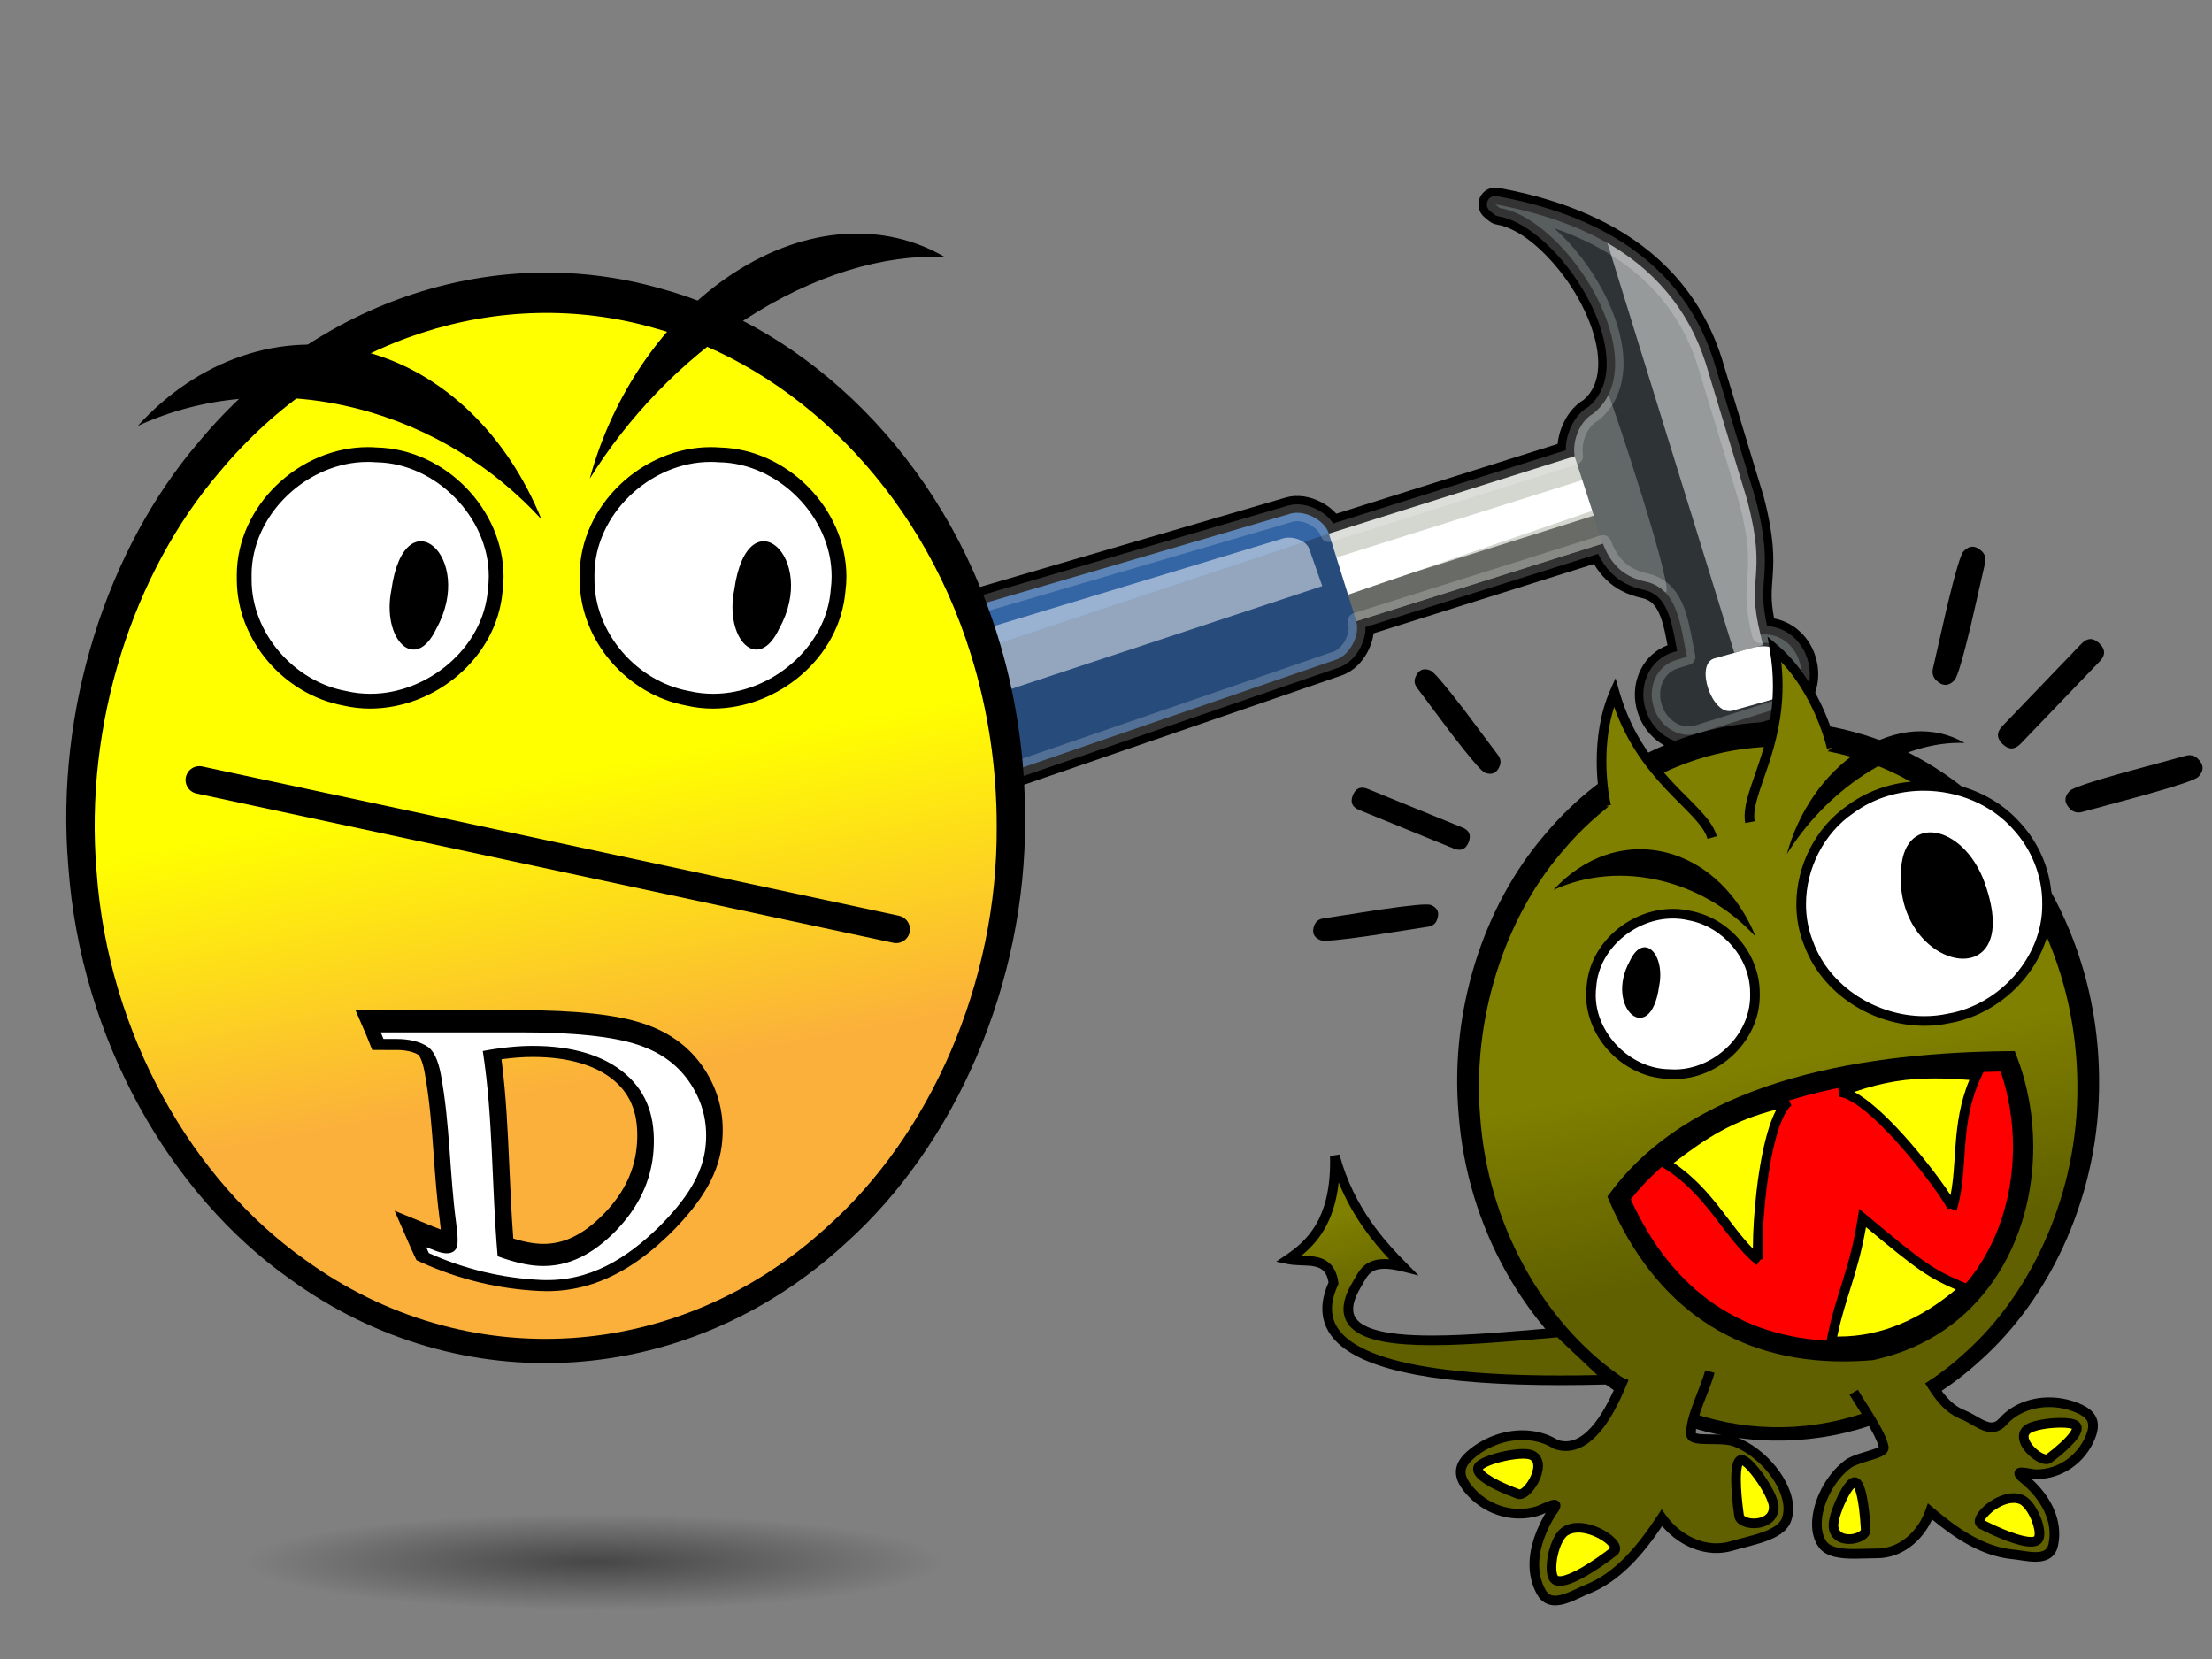 <?xml version="1.0"?><svg width="800" height="600" xmlns="http://www.w3.org/2000/svg" xmlns:xlink="http://www.w3.org/1999/xlink">
 <rect width="100%" height="100%" fill="#808080" stroke="none"/>
 <title>Vitamin D hits cancer no background</title>
 <defs>
  <linearGradient id="linearGradient4165">
   <stop stop-color="#000000" stop-opacity="0.449" id="stop4167" offset="0"/>
   <stop stop-color="#000000" stop-opacity="0" id="stop4169" offset="1"/>
  </linearGradient>
  <radialGradient gradientTransform="matrix(1,0,0,0.138,0,486.892)" gradientUnits="userSpaceOnUse" xlink:href="#linearGradient4165" id="radialGradient4171" fy="565.079" fx="215.079" r="126.19" cy="565.079" cx="215.079"/>
  <radialGradient gradientTransform="matrix(1,0,0,0.138,0,486.892)" gradientUnits="userSpaceOnUse" xlink:href="#linearGradient4165" id="radialGradient4175" fy="565.079" fx="215.079" r="126.19" cy="565.079" cx="215.079"/>
  <radialGradient gradientTransform="matrix(1,0,0,0.138,0,486.892)" gradientUnits="userSpaceOnUse" xlink:href="#linearGradient4165" id="radialGradient4179" fy="565.079" fx="215.079" r="126.19" cy="565.079" cx="215.079"/>
 </defs>
 <linearGradient id="SVGID_1_" y2="0" x2="0.432" y1="1.327" x1="0.432">
  <stop stop-color="#cce0f4" id="stop2540" offset="0"/>
  <stop stop-color="#a2d0ee" id="stop2542" offset="0.146"/>
  <stop stop-color="#69bbe6" id="stop2544" offset="0.365"/>
  <stop stop-color="#3ba9e0" id="stop2546" offset="0.568"/>
  <stop stop-color="#1b9ddc" id="stop2548" offset="0.748"/>
  <stop stop-color="#0796d9" id="stop2550" offset="0.898"/>
  <stop stop-color="#0093d8" id="stop2552" offset="1"/>
 </linearGradient>
 <linearGradient id="SVGID_2_" y2="-1.084" x2="0.5" y1="1" x1="0.5">
  <stop stop-color="#cce0f4" id="stop2563" offset="0"/>
  <stop stop-color="#a2d0ee" id="stop2565" offset="0.146"/>
  <stop stop-color="#69bbe6" id="stop2567" offset="0.365"/>
  <stop stop-color="#3ba9e0" id="stop2569" offset="0.568"/>
  <stop stop-color="#1b9ddc" id="stop2571" offset="0.748"/>
  <stop stop-color="#0796d9" id="stop2573" offset="0.898"/>
  <stop stop-color="#0093d8" id="stop2575" offset="1"/>
 </linearGradient>
 <linearGradient id="SVGID_3_" y2="-0" x2="0.5" y1="1.688" x1="0.5">
  <stop stop-color="#54b948" id="stop2580" offset="0"/>
  <stop stop-color="#00a651" id="stop2582" offset="0.376"/>
  <stop stop-color="#005826" id="stop2584" offset="1"/>
 </linearGradient>
 <linearGradient id="SVGID_4_" y2="-1.798" x2="0.5" y1="1" x1="0.5">
  <stop stop-color="#cce0f4" id="stop2589" offset="0"/>
  <stop stop-color="#a2d0ee" id="stop2591" offset="0.146"/>
  <stop stop-color="#69bbe6" id="stop2593" offset="0.365"/>
  <stop stop-color="#3ba9e0" id="stop2595" offset="0.568"/>
  <stop stop-color="#1b9ddc" id="stop2597" offset="0.748"/>
  <stop stop-color="#0796d9" id="stop2599" offset="0.898"/>
  <stop stop-color="#0093d8" id="stop2601" offset="1"/>
 </linearGradient>
 <linearGradient id="SVGID_5_" y2="-3.054" x2="0.5" y1="1" x1="0.5">
  <stop stop-color="#cce0f4" id="stop2606" offset="0"/>
  <stop stop-color="#a2d0ee" id="stop2608" offset="0.146"/>
  <stop stop-color="#69bbe6" id="stop2610" offset="0.365"/>
  <stop stop-color="#3ba9e0" id="stop2612" offset="0.568"/>
  <stop stop-color="#1b9ddc" id="stop2614" offset="0.748"/>
  <stop stop-color="#0796d9" id="stop2616" offset="0.898"/>
  <stop stop-color="#0093d8" id="stop2618" offset="1"/>
 </linearGradient>
 <linearGradient id="SVGID_6_" y2="-0.945" x2="0.5" y1="2.338" x1="0.5">
  <stop stop-color="#8cc63f" id="stop2623" offset="0"/>
  <stop stop-color="#006837" id="stop2625" offset="1"/>
 </linearGradient>
 <linearGradient id="SVGID_7_" y2="-0.449" x2="0.5" y1="2.835" x1="0.5">
  <stop stop-color="#54b948" id="stop2630" offset="0"/>
  <stop stop-color="#00a651" id="stop2632" offset="0.376"/>
  <stop stop-color="#005826" id="stop2634" offset="1"/>
 </linearGradient>
 <linearGradient id="path3143_3_" y2="0.732" x2="0.536" y1="0.452" x1="0.492">
  <stop stop-color="#808000" id="stop2723" offset="0"/>
  <stop stop-color="#606000" id="stop2725" offset="1"/>
 </linearGradient>
 <linearGradient id="path3143_4_" y2="0.732" x2="0.536" y1="0.452" x1="0.492">
  <stop stop-color="#ffff00" id="stop2730" offset="0"/>
  <stop stop-color="#fbb03b" id="stop2732" offset="1"/>
 </linearGradient>
 <g>
  <title>Layer 1</title>
  <path fill="url(#radialGradient4179)" stroke-width="3" stroke-miterlimit="4" id="path4177" d="m794.813,561.65a159.898,32.926 0 1 1 -319.795,0a159.898,32.926 0 1 1 319.795,0z"/>
  <g id="hammer" transform="matrix(0.99,-0.143,0.143,0.99,-27.552,94.281)">
   <g id="g2639">
    <g id="outline2">
     <path id="path2642" d="m565.252,61.072l1.392,1.524c23.604,7.369 48.399,63.077 22.876,78.461c-4.925,1.754 -8.979,8.253 -8.878,14.246l-91.936,15.013c-0.838,-5.15 -7.543,-9.873 -12.712,-9.147l-149.454,21.24c-13.624,1.936 -12.016,13.066 -11.109,18.983l4.449,27.271c0.988,5.942 6.795,17.185 18.262,14.972l146.696,-27.9c5.109,-0.966 9.859,-7.524 9.101,-12.648c0,0 0.053,-0.029 0.031,-0.044l92.273,-15.03c1.991,9.181 7.025,13.476 13.103,15.738c11.733,4.372 10.299,17.897 11.121,29.127l-4.525,0.701c-6.775,1.144 -11.214,8.086 -9.981,15.645c1.232,7.558 7.67,12.746 14.415,11.646l30.142,-4.897c6.772,-1.144 11.212,-8.088 9.943,-15.64c-1.097,-6.839 -6.477,-11.494 -12.531,-11.535c-2.318,-22.138 5.451,-19.622 2.229,-48.591l-7.867,-51.738c-6.296,-36.378 -34.106,-56.357 -67.04,-67.397z"/>
     <path id="path2644" d="m323.986,246.339c-6.402,-4.789 -9.153,-11.54 -10.108,-16.697l0,0l-4.461,-27.327c-0.291,-1.945 -0.745,-4.777 -0.629,-8.006l0,0c0.122,-3.208 0.83,-7.043 3.329,-10.538l0,0c2.758,-3.912 7.595,-6.597 13.566,-7.384l0,0l149.454,-21.239c4.811,-0.606 8.98,1.06 12.428,3.48l0,0c1.815,1.336 3.508,2.955 4.815,4.926l0,0l82.811,-13.526c0.719,-2.889 2.011,-5.564 3.688,-7.924l0,0c1.984,-2.727 4.546,-5.1 7.877,-6.494l0,0c1.622,-1.046 2.886,-2.272 3.928,-3.72l0,0c2.258,-3.115 3.491,-7.515 3.524,-12.901l0,0c0.044,-5.361 -1.141,-11.56 -3.284,-17.699l0,0c-4.214,-12.3 -12.464,-24.32 -20.24,-29.817l0,0c-2.08,-1.497 -4.085,-2.523 -5.854,-3.072l0,0c-1.014,-0.319 -1.96,-0.92 -2.677,-1.705l0,0l-1.394,-1.525c-1.87,-2.048 -2.118,-5.093 -0.605,-7.419l0,0c1.513,-2.323 4.398,-3.329 7.029,-2.448l0,0c13.174,4.416 25.703,10.256 36.604,18.097l0,0c17.267,12.356 30.401,30.087 34.514,54.154l0,0l7.871,51.74l0.028,0.239c1.707,14.899 0.471,22.784 -0.875,28.819l0,0c-1.065,5.048 -2.019,8.213 -1.684,15.32l0,0c1.737,0.591 3.371,1.438 4.844,2.5l0,0c4.156,2.986 7.103,7.691 7.971,13.154l0,0c0.939,5.604 -0.365,11.12 -3.433,15.388l0,0c-2.625,3.676 -6.685,6.451 -11.533,7.262l0,0l-30.142,4.896c-4.823,0.791 -9.562,-0.552 -13.223,-3.206l0,0c-4.256,-3.066 -7.252,-7.861 -8.172,-13.464l0,0c-0.911,-5.601 0.399,-11.104 3.463,-15.362l0,0c2.466,-3.452 6.198,-6.109 10.691,-7.096l0,0c-0.144,-3.315 -0.287,-6.442 -0.74,-9.09l0,0c-0.723,-4.196 -1.904,-6.593 -3.956,-8.065l0,0c-0.577,-0.411 -1.279,-0.798 -2.197,-1.142l0,0c-2.262,-0.845 -4.529,-1.962 -6.661,-3.497l0,0c-3.586,-2.534 -6.598,-6.281 -8.564,-11.084l0,0l-82.448,13.432c-0.617,2.28 -1.706,4.354 -3.009,6.208l0,0c-2.467,3.352 -5.855,6.238 -10.56,7.204l0,0l-146.682,27.896c-5.807,1.173 -11.272,-0.366 -15.118,-3.132l0,0c-0.062,-0.045 -0.124,-0.092 -0.186,-0.136l0,0zm152.866,-79.147l-149.457,21.237c-3.737,0.591 -4.75,1.618 -5.401,2.448l0,0c-0.586,0.796 -0.984,2.087 -1.05,3.887l0,0c-0.07,1.778 0.205,3.838 0.488,5.65l0,0l4.45,27.253c0.274,2.261 2.496,7.029 5.209,8.8l0,0c1.667,1.12 3.153,1.665 5.916,1.193l0,0l146.699,-27.901c0.411,-0.004 1.956,-0.892 2.955,-2.356l0,0c1.064,-1.404 1.384,-3.106 1.26,-3.428l0,0c-0.236,-1.602 0.179,-3.2 1.101,-4.466l0,0c0.001,-0.002 0.003,-0.005 0.005,-0.008l0,0c0.009,-0.012 0.02,-0.025 0.028,-0.038l0,0c0.925,-1.27 2.326,-2.161 3.939,-2.423l0,0l92.271,-15.029c3.188,-0.52 6.237,1.555 6.921,4.711l0,0c1.19,5.208 3.066,7.554 5.474,9.353l0,0c1.085,0.781 2.35,1.43 3.807,1.977l0,0c1.849,0.686 3.546,1.582 5.05,2.665l0,0c5.757,4.146 7.959,10.407 8.854,15.94l0,0c0.918,5.629 0.806,11.185 1.163,15.777l0,0c0.232,3.164 -2,5.968 -5.136,6.454l0,0l-4.442,0.689c-1.475,0.256 -2.687,1.035 -3.665,2.367l0,0c-1.112,1.54 -1.741,3.788 -1.329,6.301l0,0c0.404,2.5 1.725,4.442 3.268,5.549l0,0c1.351,0.952 2.735,1.295 4.171,1.071l0,0l30.104,-4.892c1.461,-0.257 2.671,-1.031 3.649,-2.362l0,0c1.106,-1.532 1.728,-3.777 1.3,-6.318l0,0c-0.393,-2.425 -1.6,-4.183 -3.072,-5.246l0,0c-1.071,-0.768 -2.259,-1.159 -3.483,-1.167l0,0c-3.102,-0.018 -5.695,-2.366 -6.019,-5.449l0,0c-1.292,-11.669 0.325,-18.141 1.559,-23.657l0,0c1.149,-5.468 2.185,-10.789 0.692,-24.751l0,0l-7.831,-51.519c-3.625,-20.654 -14.378,-35.198 -29.614,-46.231l0,0c-0.331,-0.24 -0.665,-0.476 -0.999,-0.71l0,0c0.782,1.369 1.534,2.767 2.253,4.185l0,0c5.128,10.236 8.478,21.593 8.437,32.318l0,0c-0.048,7.124 -1.656,14.133 -5.813,19.931l0,0c-2.045,2.846 -4.7,5.338 -7.894,7.265l0,0l-1.107,0.524c-0.632,0.197 -1.832,1.04 -2.806,2.424l0,0c-1.283,1.741 -2.094,4.208 -2.03,5.988l0,0c0.05,3.028 -2.114,5.617 -5.103,6.107l0,0l-91.936,15.014c-1.603,0.262 -3.215,-0.12 -4.531,-1.067l0,0c-1.319,-0.949 -2.191,-2.354 -2.452,-3.961l0,0c0.032,-0.301 -0.771,-1.789 -2.242,-2.788l0,0c-0.046,-0.035 -0.092,-0.069 -0.14,-0.104l0,0c-1.399,-1.004 -3.104,-1.337 -3.471,-1.207l0,0z"/>
    </g>
   </g>
   <g id="g2646">
    <g id="outline2_1_">
     <path id="path2649" d="m565.252,61.072l1.392,1.524c23.604,7.369 48.399,63.077 22.876,78.461c-4.925,1.754 -8.979,8.253 -8.878,14.246l-91.936,15.013c-0.838,-5.15 -7.543,-9.873 -12.712,-9.147l-149.454,21.24c-13.624,1.936 -12.016,13.066 -11.109,18.983l4.449,27.271c0.988,5.942 6.795,17.185 18.262,14.972l146.696,-27.9c5.109,-0.966 9.859,-7.524 9.101,-12.648c0,0 0.053,-0.029 0.031,-0.044l92.273,-15.03c1.991,9.181 7.025,13.476 13.103,15.738c11.733,4.372 10.299,17.897 11.121,29.127l-4.525,0.701c-6.775,1.144 -11.214,8.086 -9.981,15.645c1.232,7.558 7.67,12.746 14.415,11.646l30.142,-4.897c6.772,-1.144 11.212,-8.088 9.943,-15.64c-1.097,-6.839 -6.477,-11.494 -12.531,-11.535c-2.318,-22.138 5.451,-19.622 2.229,-48.591l-7.867,-51.738c-6.296,-36.378 -34.106,-56.357 -67.04,-67.397z"/>
     <path id="path2651" d="m325.764,243.871c-5.48,-4.035 -8.099,-10.289 -8.886,-14.718l0,0l-4.454,-27.299c-0.521,-3.829 -1.819,-10.575 2.161,-16.306l0,0c2.233,-3.143 6.112,-5.414 11.524,-6.151l0,0l149.455,-21.238c3.704,-0.49 7.284,0.851 10.227,2.94l0,0c2.067,1.507 3.89,3.453 4.987,5.798l0,0l86.992,-14.207c0.448,-3.204 1.75,-6.25 3.577,-8.808l0,0c1.769,-2.444 4.051,-4.477 6.826,-5.565l0,0c2.047,-1.282 3.672,-2.835 4.979,-4.646l0,0c5.519,-7.478 5.167,-20.521 0.644,-33.378l0,0c-4.426,-12.818 -12.831,-25.213 -21.339,-31.287l0,0c-2.291,-1.648 -4.567,-2.835 -6.72,-3.507l0,0c-0.51,-0.157 -0.984,-0.459 -1.342,-0.851l0,0l-1.388,-1.524c-0.938,-1.025 -1.062,-2.548 -0.306,-3.708l0,0c0.755,-1.164 2.195,-1.669 3.515,-1.226l0,0c12.958,4.342 25.213,10.068 35.796,17.68l0,0c16.756,12.024 29.295,28.958 33.283,52.146l0,0l7.881,51.857c1.658,14.691 0.475,21.94 -0.824,27.838l0,0c-1.159,5.413 -2.296,9.335 -1.619,18.327l0,0c2.164,0.427 4.199,1.327 5.977,2.605l0,0c3.485,2.504 5.994,6.475 6.746,11.188l0,0c0.809,4.826 -0.323,9.524 -2.9,13.111l0,0c-2.213,3.086 -5.561,5.361 -9.553,6.033l0,0l-30.144,4.895c-3.977,0.649 -7.878,-0.443 -10.961,-2.67l0,0c-3.576,-2.577 -6.151,-6.659 -6.94,-11.486l0,0c-0.791,-4.828 0.352,-9.519 2.926,-13.096l0,0c2.216,-3.096 5.572,-5.371 9.592,-6.043l0,0l1.791,-0.277c-0.209,-4.235 -0.282,-8.47 -0.9,-12.142l0,0c-0.767,-4.531 -2.203,-7.893 -5.179,-10.034l0,0c-0.808,-0.582 -1.76,-1.091 -2.909,-1.52l0,0c-2.062,-0.772 -4.079,-1.773 -5.949,-3.119l0,0c-3.658,-2.606 -6.631,-6.555 -8.332,-12.022l0,0l-87.031,14.174c-0.307,2.573 -1.414,4.999 -2.903,7.097l0,0c-2.098,2.877 -5.028,5.265 -8.659,5.992l0,0l-146.69,27.898c-5.06,1 -9.555,-0.308 -12.849,-2.677l0,0c-0.035,-0.026 -0.069,-0.049 -0.102,-0.074l0,0zm150.657,-79.69l-149.456,21.238c-4.297,0.638 -6.26,2.082 -7.442,3.682l0,0c-2.184,2.843 -1.74,8.034 -1.09,11.801l0,0l4.446,27.261c0.445,2.983 2.799,8.245 6.438,10.771l0,0c2.211,1.551 4.713,2.364 8.258,1.71l0,0l146.698,-27.897c1.483,-0.245 3.489,-1.634 4.854,-3.569l0,0c1.397,-1.903 2.053,-4.208 1.801,-5.651l0,0c-0.115,-0.792 0.088,-1.585 0.542,-2.216l0,0c0.461,-0.666 1.182,-1.134 2.012,-1.27l0,0l92.272,-15.032c1.595,-0.26 3.12,0.779 3.462,2.357l0,0c1.284,5.788 3.644,8.968 6.668,11.179l0,0c1.346,0.969 2.86,1.735 4.522,2.354l0,0c1.615,0.601 3.062,1.369 4.335,2.285l0,0c4.827,3.478 6.778,8.773 7.628,13.973l0,0c0.864,5.246 0.771,10.723 1.131,15.498l0,0c0.118,1.583 -1,2.983 -2.567,3.227l0,0l-4.486,0.695c-2.308,0.394 -4.234,1.671 -5.624,3.591l0,0c-1.598,2.221 -2.397,5.282 -1.858,8.565l0,0c0.531,3.276 2.27,5.933 4.487,7.529l0,0c1.931,1.378 4.155,1.97 6.435,1.604l0,0l30.122,-4.893c2.303,-0.395 4.224,-1.668 5.614,-3.583l0,0c1.596,-2.219 2.389,-5.283 1.834,-8.575l0,0c-0.515,-3.196 -2.155,-5.692 -4.296,-7.237l0,0c-1.558,-1.116 -3.364,-1.729 -5.246,-1.739l0,0c-1.55,-0.009 -2.851,-1.182 -3.011,-2.724l0,0c-1.225,-11.368 0.267,-17.057 1.508,-22.695l0,0c1.199,-5.623 2.288,-11.6 0.74,-25.757l0,0l-7.858,-51.674c-3.74,-21.481 -15.085,-36.82 -30.832,-48.182l0,0c-4.16,-2.995 -8.628,-5.699 -13.337,-8.139l0,0c6.044,7.125 11.119,16.21 14.419,25.625l0,0c4.757,13.815 5.858,28.577 -1.449,38.933l0,0c-1.812,2.52 -4.153,4.716 -7.004,6.435l0,0l-0.55,0.261c-1.396,0.484 -2.992,1.747 -4.252,3.515l0,0c-1.634,2.247 -2.666,5.243 -2.604,7.815l0,0c0.024,1.515 -1.057,2.808 -2.552,3.052l0,0l-91.936,15.013c-0.802,0.131 -1.606,-0.058 -2.267,-0.532l0,0c-0.661,-0.476 -1.095,-1.179 -1.226,-1.98l0,0c-0.192,-1.43 -1.531,-3.405 -3.465,-4.769l0,0c-0.024,-0.019 -0.05,-0.037 -0.075,-0.056l0,0c-1.919,-1.38 -4.273,-2.049 -5.743,-1.799l0,0z"/>
    </g>
   </g>
   <path fill="#d3d7cf" id="path2653" d="m586.865,154.288l-109.106,17.798l5.333,32.714l109.095,-17.776l-5.322,-32.736z"/>
   <linearGradient id="SVGID_8_" y2="273.568" x2="11.749" y1="288.392" x1="12.359">
    <stop stop-color="#000000" id="stop2656" offset="0"/>
    <stop stop-color="#000000" id="stop2658" offset="1"/>
   </linearGradient>
   <path opacity="0.5" fill="url(#SVGID_8_)" id="path2660" d="m590.497,176.554l-109.093,17.777l1.688,10.469l109.095,-17.776l-1.69,-10.47z"/>
   <linearGradient id="SVGID_9_" y2="0.721" x2="0.512" y1="0.278" x1="0.492">
    <stop stop-color="#ffffff" id="stop2663" offset="0"/>
    <stop stop-color="#ffffff" id="stop2665" offset="1"/>
   </linearGradient>
   <path fill="url(#SVGID_9_)" id="path2667" d="m592.492,162.556l-108.664,17.724l2.29,14.042l108.213,-20.502l-1.839,-11.264z"/>
   <path fill="#2e3436" id="path2669" d="m565.252,61.072l1.392,1.524c23.604,7.369 48.399,63.077 22.876,78.461c-4.925,1.754 -8.979,8.253 -8.878,14.246l5.602,32.709c1.991,9.181 7.025,13.458 13.103,15.738c11.71,4.404 10.295,17.874 11.121,29.127l-4.525,0.701c-6.775,1.144 -11.214,8.086 -9.981,15.645c1.232,7.558 7.67,12.746 14.415,11.646l30.142,-4.897c6.772,-1.144 11.212,-8.088 9.943,-15.64c-1.097,-6.839 -6.477,-11.494 -12.531,-11.535c-2.318,-22.138 5.451,-19.622 2.229,-48.591l-7.867,-51.738c-6.297,-36.377 -34.107,-56.356 -67.041,-67.396z"/>
   <linearGradient id="SVGID_10_" y2="0.511" x2="0.096" y1="0.482" x1="0.803">
    <stop stop-color="#ffffff" id="stop2672" offset="0"/>
    <stop stop-color="#ffffff" id="stop2674" offset="1"/>
   </linearGradient>
   <path opacity="0.5" fill="url(#SVGID_10_)" id="path2676" d="m637.929,228.799c-2.318,-22.138 5.451,-19.622 2.229,-48.591l-7.867,-51.738c-3.61,-20.843 -14.291,-36.312 -28.908,-47.81l24.235,153.245l10.643,-1.27l-0.332,-3.836z"/>
   <linearGradient id="SVGID_11_" y2="0.482" x2="1.089" y1="0.532" x1="0.226">
    <stop stop-color="#ffffff" id="stop2679" offset="0"/>
    <stop stop-color="#ffffff" id="stop2681" offset="1"/>
   </linearGradient>
   <path opacity="0.25" fill="url(#SVGID_11_)" id="path2683" d="m595.714,135.312c-1.442,2.232 -3.487,4.031 -6.238,5.714c-4.881,1.786 -8.936,8.286 -8.834,14.278l5.602,32.709c1.991,9.181 7.025,13.458 13.103,15.738c2.84,0.963 4.857,2.612 6.42,4.62c4.841,6 -9.423,-73.981 -9.896,-73.276l-0.157,0.217z"/>
   <path fill="#3465a4" id="path2685" d="m488.706,170.317c-0.838,-5.15 -7.543,-9.873 -12.712,-9.147l-149.454,21.239c-13.624,1.936 -12.061,13.034 -11.109,18.983l4.449,27.271c0.988,5.942 6.795,17.185 18.262,14.972l146.696,-27.9c5.109,-0.966 9.859,-7.524 9.101,-12.648c0,0 0.053,-0.029 0.031,-0.044l-5.264,-32.726z"/>
   <linearGradient id="SVGID_12_" y2="0.171" x2="0.482" y1="0.79" x1="0.524">
    <stop stop-color="#000000" id="stop2688" offset="0"/>
    <stop stop-color="#000000" id="stop2690" offset="1"/>
   </linearGradient>
   <path opacity="0.25" fill="url(#SVGID_12_)" id="path2692" d="m315.423,201.357l4.433,27.29c0.991,5.943 6.316,17.264 17.752,15.096l147.266,-28.014c5.126,-0.99 9.973,-7.54 9.117,-12.671l-5.32,-32.735l-173.248,31.034z"/>
   <linearGradient id="SVGID_13_" y2="0.805" x2="0.513" y1="0.168" x1="0.482">
    <stop stop-color="#ffffff" id="stop2695" offset="0"/>
    <stop stop-color="#ffffff" id="stop2697" offset="1"/>
   </linearGradient>
   <path opacity="0.5" fill="url(#SVGID_13_)" id="path2699" d="m472.09,169.644l-142.744,21.685c-5.909,0.849 -8.12,6.421 -7.367,10.69l2.745,14.956l158.883,-28.252l-2.741,-14.006c-0.568,-3.029 -5.149,-5.571 -8.776,-5.073z"/>
   <g id="g2701">
    <defs>
     <path id="SVGID_14_" d="m565.252,61.072l1.392,1.524c23.604,7.369 48.399,63.077 22.876,78.461c-4.925,1.754 -8.979,8.253 -8.878,14.246l-91.936,15.013c-0.838,-5.15 -7.543,-9.873 -12.712,-9.147l-149.454,21.24c-13.624,1.936 -12.016,13.066 -11.109,18.983l4.449,27.271c0.988,5.942 6.795,17.185 18.262,14.972l146.696,-27.9c5.109,-0.966 9.859,-7.524 9.101,-12.648c0,0 0.053,-0.029 0.031,-0.044l92.273,-15.03c1.991,9.181 7.025,13.476 13.103,15.738c11.733,4.372 10.299,17.897 11.121,29.127l-4.525,0.701c-6.775,1.144 -11.214,8.086 -9.981,15.645c1.232,7.558 7.67,12.746 14.415,11.646l30.142,-4.897c6.772,-1.144 11.212,-8.088 9.943,-15.64c-1.097,-6.839 -6.477,-11.494 -12.531,-11.535c-2.318,-22.138 5.451,-19.622 2.229,-48.591l-7.867,-51.738c-6.296,-36.378 -34.106,-56.357 -67.04,-67.397z"/>
    </defs>
    <clipPath id="SVGID_15_">
     <use xlink:href="#SVGID_14_" height="600" width="800" y="0" x="0" id="use2707"/>
    </clipPath>
    <g id="g2709">
     <g opacity="0.2" id="outline2_2_">
      <path fill="#ffffff" id="path2712" d="m325.764,243.871c-5.48,-4.035 -8.099,-10.289 -8.886,-14.718l0,0l-4.454,-27.299c-0.521,-3.829 -1.819,-10.575 2.161,-16.306l0,0c2.233,-3.143 6.112,-5.414 11.524,-6.151l0,0l149.455,-21.238c3.704,-0.49 7.284,0.851 10.227,2.94l0,0c2.067,1.507 3.89,3.453 4.987,5.798l0,0l86.992,-14.207c0.448,-3.204 1.75,-6.25 3.577,-8.808l0,0c1.769,-2.444 4.051,-4.477 6.826,-5.565l0,0c2.047,-1.282 3.672,-2.835 4.979,-4.646l0,0c5.519,-7.478 5.167,-20.521 0.644,-33.378l0,0c-4.426,-12.818 -12.831,-25.213 -21.339,-31.287l0,0c-2.291,-1.648 -4.567,-2.835 -6.72,-3.507l0,0c-0.51,-0.157 -0.984,-0.459 -1.342,-0.851l0,0l-1.388,-1.524c-0.938,-1.025 -1.062,-2.548 -0.306,-3.708l0,0c0.755,-1.164 2.195,-1.669 3.515,-1.226l0,0c12.958,4.342 25.213,10.068 35.796,17.68l0,0c16.756,12.024 29.295,28.958 33.283,52.146l0,0l7.881,51.857c1.658,14.691 0.475,21.94 -0.824,27.838l0,0c-1.159,5.413 -2.296,9.335 -1.619,18.327l0,0c2.164,0.427 4.199,1.327 5.977,2.605l0,0c3.485,2.504 5.994,6.475 6.746,11.188l0,0c0.809,4.826 -0.323,9.524 -2.9,13.111l0,0c-2.213,3.086 -5.561,5.361 -9.553,6.033l0,0l-30.144,4.895c-3.977,0.649 -7.878,-0.443 -10.961,-2.67l0,0c-3.576,-2.577 -6.151,-6.659 -6.94,-11.486l0,0c-0.791,-4.828 0.352,-9.519 2.926,-13.096l0,0c2.216,-3.096 5.572,-5.371 9.592,-6.043l0,0l1.791,-0.277c-0.209,-4.235 -0.282,-8.47 -0.9,-12.142l0,0c-0.767,-4.531 -2.203,-7.893 -5.179,-10.034l0,0c-0.808,-0.582 -1.76,-1.091 -2.909,-1.52l0,0c-2.062,-0.772 -4.079,-1.773 -5.949,-3.119l0,0c-3.658,-2.606 -6.631,-6.555 -8.332,-12.022l0,0l-87.031,14.174c-0.307,2.573 -1.414,4.999 -2.903,7.097l0,0c-2.098,2.877 -5.028,5.265 -8.659,5.992l0,0l-146.69,27.898c-5.06,1 -9.555,-0.308 -12.849,-2.677l0,0c-0.035,-0.026 -0.069,-0.049 -0.102,-0.074l0,0zm150.657,-79.69l-149.456,21.238c-4.297,0.638 -6.26,2.082 -7.442,3.682l0,0c-2.184,2.843 -1.74,8.034 -1.09,11.801l0,0l4.446,27.261c0.445,2.983 2.799,8.245 6.438,10.771l0,0c2.211,1.551 4.713,2.364 8.258,1.71l0,0l146.698,-27.897c1.483,-0.245 3.489,-1.634 4.854,-3.569l0,0c1.397,-1.903 2.053,-4.208 1.801,-5.651l0,0c-0.115,-0.792 0.088,-1.585 0.542,-2.216l0,0c0.461,-0.666 1.182,-1.134 2.012,-1.27l0,0l92.272,-15.032c1.595,-0.26 3.12,0.779 3.462,2.357l0,0c1.284,5.788 3.644,8.968 6.668,11.179l0,0c1.346,0.969 2.86,1.735 4.522,2.354l0,0c1.615,0.601 3.062,1.369 4.335,2.285l0,0c4.827,3.478 6.778,8.773 7.628,13.973l0,0c0.864,5.246 0.771,10.723 1.131,15.498l0,0c0.118,1.583 -1,2.983 -2.567,3.227l0,0l-4.486,0.695c-2.308,0.394 -4.234,1.671 -5.624,3.591l0,0c-1.598,2.221 -2.397,5.282 -1.858,8.565l0,0c0.531,3.276 2.27,5.933 4.487,7.529l0,0c1.931,1.378 4.155,1.97 6.435,1.604l0,0l30.122,-4.893c2.303,-0.395 4.224,-1.668 5.614,-3.583l0,0c1.596,-2.219 2.389,-5.283 1.834,-8.575l0,0c-0.515,-3.196 -2.155,-5.692 -4.296,-7.237l0,0c-1.558,-1.116 -3.364,-1.729 -5.246,-1.739l0,0c-1.55,-0.009 -2.851,-1.182 -3.011,-2.724l0,0c-1.225,-11.368 0.267,-17.057 1.508,-22.695l0,0c1.199,-5.623 2.288,-11.6 0.74,-25.757l0,0l-7.858,-51.674c-3.74,-21.481 -15.085,-36.82 -30.832,-48.182l0,0c-4.16,-2.995 -8.628,-5.699 -13.337,-8.139l0,0c6.044,7.125 11.119,16.21 14.419,25.625l0,0c4.757,13.815 5.858,28.577 -1.449,38.933l0,0c-1.812,2.52 -4.153,4.716 -7.004,6.435l0,0l-0.55,0.261c-1.396,0.484 -2.992,1.747 -4.252,3.515l0,0c-1.634,2.247 -2.666,5.243 -2.604,7.815l0,0c0.024,1.515 -1.057,2.808 -2.552,3.052l0,0l-91.936,15.013c-0.802,0.131 -1.606,-0.058 -2.267,-0.532l0,0c-0.661,-0.476 -1.095,-1.179 -1.226,-1.98l0,0c-0.192,-1.43 -1.531,-3.405 -3.465,-4.769l0,0c-0.024,-0.019 -0.05,-0.037 -0.075,-0.056l0,0c-1.919,-1.38 -4.273,-2.049 -5.743,-1.799l0,0z"/>
     </g>
    </g>
   </g>
   <linearGradient id="SVGID_16_" y2="0.523" x2="0.278" y1="0.299" x1="1.524">
    <stop stop-color="#ffffff" id="stop2715" offset="0"/>
    <stop stop-color="#ffffff" id="stop2717" offset="1"/>
   </linearGradient>
   <path fill="url(#SVGID_16_)" id="path2719" d="m646.783,241.579c1.021,5.445 -1.454,10.204 -8.913,11.116l-13.966,1.822c-7.503,0.978 -11.166,-18.662 -3.697,-19.632l13.99,-1.804c7.481,-0.994 11.565,3.055 12.586,8.498z"/>
  </g>
  <path id="path3627" d="m640.824,261.059c-30.214,0.725 -60.201,14.718 -81.963,40.609c-22.264,25.736 -34.561,63.6 -31.346,101.031c3.006,41.175 24.372,77.858 53.418,98.171c41.278,29.699 96.768,26.415 135.169,-8.729c26.165,-23.256 43.356,-61.192 43.06,-101.092c0.008,-14.658 -2.207,-29.271 -6.504,-42.962c-13.242,-42.692 -45.643,-73.604 -81.843,-83.274c-9.826,-2.751 -19.919,-3.996 -29.991,-3.754zm0.272,10.19c9.072,-0.208 18.154,0.895 26.979,3.367l0.03,0.03l0.03,0c32.331,8.636 62.442,36.879 74.707,76.421l0,0.029c3.979,12.683 6.061,26.337 6.051,39.983l0,0.029c0.275,36.915 -16.058,72.465 -39.717,93.494l-0.029,0.029l-0.03,0.03c-35.028,32.058 -84.725,34.882 -122.191,7.925l-0.03,-0.029l-0.031,0c-26.178,-18.308 -46.328,-52.544 -49.11,-90.663l0,-0.03l0,-0.029c-2.975,-34.625 8.783,-70.247 28.996,-93.612l0.03,-0.03l0,-0.029c19.959,-23.747 47.097,-36.293 74.315,-36.915z"/>
  <path fill="url(#path3143_3_)" id="path3143" d="m751.306,393.122c0.278,37.842 -16.093,74.076 -40.394,95.893c-35.814,33.107 -87.147,36.094 -125.555,8.183c-26.935,-19.025 -47.19,-53.986 -50.014,-93.051c-3.019,-35.498 8.741,-71.735 29.458,-95.925c27.131,-32.604 67.649,-44.959 104.038,-34.667c33.424,9.019 63.904,38.17 76.345,78.683c4.039,12.996 6.131,26.935 6.122,40.884z"/>
  <path id="path3143_2_" d="m370.734,295.831c0.447,60.631 -25.783,118.685 -64.719,153.64c-57.38,53.044 -139.627,57.83 -201.165,13.109c-43.153,-30.482 -75.608,-86.498 -80.132,-149.086c-4.835,-56.876 14.005,-114.935 47.199,-153.691c43.469,-52.238 108.388,-72.033 166.691,-55.544c53.552,14.449 102.386,61.157 122.319,126.066c6.471,20.823 9.823,43.154 9.807,65.506z"/>
  <path fill="url(#path3143_4_)" id="path3143_1_" d="m360.471,298.738c0.419,57.041 -24.259,111.659 -60.888,144.544c-53.985,49.905 -131.362,54.406 -189.256,12.334c-40.599,-28.678 -71.133,-81.377 -75.388,-140.262c-4.55,-53.507 13.176,-108.129 44.404,-144.591c40.896,-49.146 101.972,-67.771 156.823,-52.257c50.382,13.594 96.326,57.536 115.079,118.603c6.087,19.592 9.24,40.602 9.226,61.629z"/>
  <g id="path5083">
   <path fill="#ffffff" id="path2736" d="m634.699,359.518c0.416,16.287 -15.065,30.229 -31.154,28.932c-16.114,-0.315 -30.08,-15.755 -27.953,-31.893c1.333,-16.793 19.188,-29.21 35.447,-25.42c13.273,2.441 23.886,14.776 23.66,28.381z"/>
   <path id="path2738" d="m603.443,390.189c-16.006,-0.409 -29.755,-14.459 -29.812,-30.35l0,0c0,-1.155 0.074,-2.321 0.229,-3.49l0,0c1.351,-15.748 15.932,-27.608 31.168,-27.644l0,0c2.121,0 4.256,0.233 6.37,0.725l0,0c13.955,2.62 25.008,15.319 25.046,29.66l0,0c0,0.142 -0.001,0.275 -0.003,0.404l0,0c0.005,0.219 0.009,0.44 0.009,0.663l0,0c-0.066,16.388 -14.73,30.066 -30.819,30.116l0,0c-0.727,0.001 -1.457,-0.027 -2.188,-0.084l0,0zm-26.114,-33.496l-0.004,0.051l-0.005,0.043c-0.137,1.02 -0.202,2.037 -0.202,3.053l0,0c-0.057,13.861 12.461,26.649 26.461,26.866l0,0l0.044,0l0.06,0.004c0.649,0.053 1.3,0.077 1.948,0.077l0,0c7.043,0.005 13.91,-3.063 18.992,-7.959l0,0c5.086,-4.896 8.344,-11.559 8.34,-18.67l0,0c0,-0.197 -0.002,-0.398 -0.007,-0.602l0,0l-0.002,-0.027l0,-0.021c0.002,-0.148 0.004,-0.287 0.004,-0.417l0,0c0.038,-12.513 -9.94,-24.01 -22.235,-26.239l0,0l-0.033,-0.007l-0.047,-0.011c-1.857,-0.434 -3.738,-0.641 -5.614,-0.641l0,0c-0.021,0 -0.041,0 -0.062,0l0,0c-13.465,0.001 -26.613,10.83 -27.638,24.5l0,0z"/>
  </g>
  <g id="path5085">
   <path fill="#ffffff" id="path2741" d="m740.338,326.686c0.354,20.145 -15.922,38.201 -35.492,41.625c-20.46,4.427 -43.379,-7.166 -50.7,-27.021c-6.964,-17.22 -0.084,-38.255 15.16,-48.648c17.925,-13.262 45.437,-10.568 60.19,6.244c6.876,7.52 10.894,17.59 10.842,27.8z"/>
   <path id="path2743" d="m652.509,341.892c-1.924,-4.775 -2.831,-9.823 -2.831,-14.853l0,0c0.011,-13.964 6.934,-27.841 18.645,-35.84l0,0l0,0c7.961,-5.869 17.681,-8.707 27.384,-8.707l0,0c13.099,0.002 26.245,5.166 35.076,15.215l0,0c7.122,7.795 11.294,18.18 11.299,28.785l0,0c-0.002,0.076 -0.002,0.126 0,0.154l0,0l-1.743,0.037l1.743,-0.028c0.003,0.23 0.005,0.454 0.005,0.672l0,0c-0.049,20.828 -16.726,39.099 -36.885,42.688l0,0c-3.051,0.658 -6.149,0.976 -9.24,0.976l0,0c-18.513,-0.015 -36.861,-11.305 -43.453,-29.099l0,0zm17.833,-47.85l-0.03,0.021l-0.024,0.017c-10.687,7.268 -17.132,20.143 -17.123,32.958l0,0c0,4.628 0.837,9.244 2.597,13.596l0,0l0.016,0.042l0.004,0.01c5.951,16.229 23.056,26.834 40.181,26.818l0,0c2.857,0 5.713,-0.292 8.516,-0.898l0,0l0.024,-0.006l0.044,-0.008c18.53,-3.21 34.102,-20.343 34.054,-39.265l0,0c0,-0.207 -0.001,-0.409 -0.004,-0.605l0,0l0,0c-0.002,-0.103 0,-0.18 -0.002,-0.229l0,0c0.005,-9.685 -3.84,-19.279 -10.408,-26.46l0,0c-8.086,-9.223 -20.28,-14.057 -32.479,-14.053l0,0c-0.003,0 -0.005,0 -0.008,0l0,0c-9.05,0 -18.058,2.659 -25.358,8.062l0,0z"/>
  </g>
  <g id="path5087">
   <path fill="#ff0000" id="path2746" d="m585.553,433.269c17.379,40.016 48.686,58.6 91.26,55.009c49.186,-10.57 64.36,-64.731 49.322,-104.436c-47.481,0.5 -110.175,8.683 -140.582,49.427z"/>
   <path id="path2748" d="m616.004,477.812c-14.27,-9.713 -25.622,-24.2 -33.817,-43.082l0,0l-0.847,-1.952l1.271,-1.704c15.888,-21.269 39.964,-33.809 65.829,-41.142l0,0c25.892,-7.331 53.719,-9.503 77.654,-9.76l0,0l2.562,-0.027l0.909,2.396c3.85,10.172 5.792,21.197 5.793,32.243l0,0c-0.004,17.003 -4.6,34.084 -14.154,48.082l0,0c-9.536,13.994 -24.149,24.831 -43.621,28.997l0,0l-0.232,0.049l-0.232,0.021c-3.55,0.298 -7.03,0.448 -10.438,0.448l0,0c-0.02,0 -0.037,0 -0.056,0l0,0c-19.293,0.001 -36.371,-4.858 -50.621,-14.569l0,0zm4.131,-6.066c12.95,8.809 28.432,13.288 46.545,13.297l0,0c3.117,0 6.31,-0.134 9.582,-0.402l0,0c17.543,-3.845 30.299,-13.383 38.882,-25.913l0,0c8.604,-12.58 12.881,-28.254 12.876,-43.942l0,0c0.002,-9.312 -1.504,-18.615 -4.45,-27.24l0,0c-22.937,0.376 -49.115,2.638 -73.13,9.448l0,0c-24.222,6.862 -46.107,18.299 -60.649,36.774l0,0c7.68,16.899 17.879,29.487 30.344,37.978l0,0z"/>
  </g>
  <g id="path2802">
   <path fill="#606000" id="path2751" d="m697.76,499.385c3.08,5.095 6.494,10.021 12.026,12.223c5.53,2.203 10.143,7.553 14.64,2.497c6.372,-7.164 17.623,-8.76 26.843,-4.926c5.329,2.218 6.966,5.173 4.75,10.588c-3.257,7.957 -10.835,13.362 -19.384,13.416c-2.794,0.018 -9.681,-2.4 -4.481,1.813c6.863,5.559 12.552,14.444 10.38,23.916c-1.455,6.338 -9.735,3.685 -14.439,3.252c-11.485,-1.058 -21.4,-8.187 -30.043,-15.506c-2.858,8.19 -10.169,15.218 -19.363,15.15c-6.635,-0.048 -16.113,1.314 -19.462,-3.221c-5.36,-7.262 0.06,-22.255 8.986,-29.002c3.804,-2.876 13.573,-3.652 13.071,-6.215c-1.015,-5.184 -7.809,-14.652 -10.855,-19.846"/>
   <path id="path2753" d="m727.934,563.898c-11.282,-1.058 -20.866,-7.541 -29.162,-14.367l0,0c-3.512,7.681 -10.768,13.988 -19.956,14.02l0,0c-0.062,0 -0.069,0 -0.069,0l0,0l-0.042,0l-0.039,0c-0.118,-0.002 -0.231,-0.002 -0.338,-0.002l0,0c-2.284,-0.002 -4.98,0.154 -7.677,0.156l0,0c-2.439,-0.003 -4.881,-0.123 -7.113,-0.662l0,0c-2.214,-0.537 -4.313,-1.529 -5.715,-3.421l0,0c-1.75,-2.375 -2.469,-5.33 -2.469,-8.415l0,0c0.053,-8.173 4.842,-17.688 11.807,-23.012l0,0c1.55,-1.157 3.514,-1.871 5.49,-2.521l0,0c1.97,-0.637 3.961,-1.172 5.366,-1.698l0,0c0.666,-0.237 1.196,-0.511 1.466,-0.683l0,0c-0.534,-2.157 -2.315,-5.577 -4.358,-8.944l0,0c-2.179,-3.619 -4.63,-7.268 -6.2,-9.94l0,0l3.007,-1.768c1.477,2.519 3.944,6.202 6.18,9.91l0,0c2.233,3.741 4.257,7.416 4.884,10.484l0,0l0.004,0.021l0.006,0.036c0.019,0.117 0.039,0.269 0.039,0.463l0,0c0.005,0.897 -0.465,1.638 -0.933,2.082l0,0c-0.479,0.465 -1.003,0.771 -1.567,1.052l0,0c-1.126,0.546 -2.464,0.967 -3.889,1.403l0,0c-2.823,0.834 -6.023,1.804 -7.393,2.884l0,0c-6,4.469 -10.475,13.444 -10.421,20.229l0,0c-0.003,2.556 0.601,4.741 1.787,6.347l0,0c0.712,0.973 1.95,1.667 3.733,2.102l0,0c1.765,0.432 3.978,0.566 6.289,0.562l0,0c2.563,0.002 5.244,-0.154 7.677,-0.155l0,0c0.123,0 0.24,0.001 0.351,0.003l0,0c0.039,-0.002 0.07,-0.002 0.094,-0.002l0,0c0.019,0 0.034,0 0.044,0l0,0c8.175,0.036 14.927,-6.357 17.589,-13.98l0,0l0.836,-2.395l1.937,1.639c8.569,7.274 18.235,14.123 29.074,15.1l0,0c2.435,0.232 5.423,0.919 7.885,0.909l0,0c1.345,0.005 2.468,-0.207 3.192,-0.621l0,0c0.717,-0.425 1.189,-0.933 1.505,-2.19l0,0c0.288,-1.271 0.424,-2.521 0.424,-3.755l0,0c0.03,-7.106 -4.611,-13.905 -10.201,-18.42l0,0c-0.723,-0.587 -1.253,-1.065 -1.666,-1.532l0,0c-0.379,-0.489 -0.805,-0.878 -0.872,-1.928l0,0c-0.009,-0.411 0.156,-0.924 0.444,-1.271l0,0c0.286,-0.351 0.613,-0.535 0.873,-0.642l0,0c0.532,-0.205 0.907,-0.206 1.287,-0.216l0,0c0.943,0.008 1.951,0.196 2.974,0.361l0,0c1.002,0.172 2.006,0.321 2.508,0.315l0,0c0.007,0 0.013,0 0.019,0l0,0l0,0c7.807,-0.046 14.776,-4.993 17.781,-12.332l0,0c0.587,-1.431 0.833,-2.583 0.829,-3.465l0,0c-0.016,-1.089 -0.297,-1.792 -0.98,-2.571l0,0c-0.69,-0.77 -1.895,-1.554 -3.654,-2.282l0,0c-3.021,-1.259 -6.292,-1.893 -9.506,-1.892l0,0c-5.939,0 -11.629,2.158 -15.365,6.367l0,0c-1.572,1.806 -3.535,2.715 -5.438,2.69l0,0c-2.183,-0.021 -4.056,-0.963 -5.859,-1.943l0,0c-1.802,-0.997 -3.562,-2.101 -5.288,-2.783l0,0c-6.167,-2.478 -9.76,-7.813 -12.874,-12.942l0,0l0.002,0.002l2.981,-1.805c3.049,5.062 6.282,9.575 11.18,11.506l0,0c2.133,0.852 4.005,2.051 5.681,2.969l0,0c1.676,0.938 3.126,1.529 4.178,1.51l0,0c0.904,-0.025 1.682,-0.271 2.834,-1.521l0,0c4.53,-5.086 11.21,-7.536 17.97,-7.536l0,0c3.671,0 7.384,0.72 10.846,2.16l0,0c2.027,0.847 3.679,1.823 4.896,3.157l0,0c1.224,1.323 1.903,3.063 1.887,4.915l0,0c-0.003,1.507 -0.393,3.076 -1.088,4.784l0,0c-3.508,8.575 -11.695,14.438 -20.997,14.5l0,0c-0.012,0 -0.021,0 -0.031,-0.001l0,0l0,0.001c-0.009,0 -0.017,0 -0.021,-0.001l0,0c-0.666,-0.006 -1.361,-0.093 -2.056,-0.199l0,0c5.562,4.943 10.189,12.005 10.218,20.044l0,0c0,1.489 -0.166,3.003 -0.514,4.532l0,0c-0.445,2.053 -1.668,3.63 -3.207,4.461l0,0c-1.53,0.842 -3.226,1.056 -4.888,1.061l0,0c-3.029,-0.009 -6.157,-0.746 -8.208,-0.924l0,0z"/>
  </g>
  <path id="path5089" d="m600.051,356.626c-3.126,22.546 -19.902,7.738 -10.604,-9.064c5.005,-10.704 12.898,-2.454 10.604,9.064z"/>
  <g id="path5083_1_">
   <path fill="#ffffff" id="path2757" d="m88.32,208.948c-0.639,-25.017 23.14,-46.432 47.853,-44.438c24.751,0.484 46.203,24.199 42.936,48.986c-2.047,25.794 -29.473,44.866 -54.446,39.045c-20.389,-3.75 -36.689,-22.696 -36.343,-43.593z"/>
   <path id="path2759" d="m136.329,161.836c24.584,0.628 45.703,22.209 45.792,46.617l0,0c0,1.774 -0.114,3.565 -0.353,5.361l0,0c-2.074,24.188 -24.471,42.406 -47.874,42.46l0,0c-3.258,0 -6.537,-0.358 -9.785,-1.113l0,0c-21.435,-4.025 -38.412,-23.531 -38.47,-45.558l0,0c0,-0.217 0.001,-0.423 0.004,-0.621l0,0c-0.007,-0.336 -0.013,-0.677 -0.013,-1.019l0,0c0.102,-25.171 22.626,-46.182 47.338,-46.258l0,0c1.117,0.001 2.239,0.045 3.361,0.131l0,0zm40.111,51.45l0.006,-0.078l0.007,-0.066c0.21,-1.566 0.311,-3.129 0.311,-4.689l0,0c0.087,-21.291 -19.14,-40.933 -40.644,-41.266l0,0l-0.068,0l-0.091,-0.006c-0.998,-0.081 -1.997,-0.119 -2.993,-0.119l0,0c-10.818,-0.007 -21.366,4.706 -29.171,12.225l0,0c-7.812,7.521 -12.816,17.754 -12.81,28.677l0,0c0,0.303 0.003,0.612 0.01,0.924l0,0l0.003,0.042l0,0.033c-0.003,0.228 -0.006,0.441 -0.006,0.64l0,0c-0.059,19.22 15.269,36.879 34.153,40.304l0,0l0.051,0.01l0.072,0.017c2.853,0.666 5.742,0.984 8.624,0.984l0,0c0.031,0 0.063,0 0.094,0l0,0c20.683,-0.001 40.877,-16.635 42.452,-37.632l0,0z"/>
  </g>
  <path id="path5089_1_" d="m141.54,213.39c4.801,-34.63 30.57,-11.886 16.288,13.923c-7.689,16.439 -19.811,3.768 -16.288,-13.923z"/>
  <g id="path5083_2_">
   <path fill="#ffffff" id="path2763" d="m212.32,208.948c-0.639,-25.017 23.14,-46.432 47.853,-44.438c24.751,0.484 46.203,24.199 42.936,48.986c-2.047,25.794 -29.473,44.866 -54.446,39.045c-20.389,-3.75 -36.689,-22.696 -36.343,-43.593z"/>
   <path id="path2765" d="m260.329,161.836c24.584,0.628 45.703,22.209 45.792,46.617l0,0c0,1.774 -0.114,3.565 -0.353,5.361l0,0c-2.074,24.188 -24.471,42.406 -47.874,42.46l0,0c-3.258,0 -6.537,-0.358 -9.785,-1.113l0,0c-21.435,-4.025 -38.412,-23.531 -38.47,-45.558l0,0c0,-0.217 0.001,-0.423 0.004,-0.621l0,0c-0.007,-0.336 -0.013,-0.677 -0.013,-1.019l0,0c0.102,-25.171 22.626,-46.182 47.338,-46.258l0,0c1.117,0.001 2.239,0.045 3.361,0.131l0,0zm40.111,51.45l0.006,-0.078l0.007,-0.066c0.21,-1.566 0.311,-3.129 0.311,-4.689l0,0c0.087,-21.291 -19.14,-40.933 -40.644,-41.266l0,0l-0.068,0l-0.091,-0.006c-0.998,-0.081 -1.997,-0.119 -2.993,-0.119l0,0c-10.818,-0.007 -21.366,4.706 -29.171,12.225l0,0c-7.812,7.521 -12.816,17.754 -12.81,28.677l0,0c0,0.303 0.003,0.612 0.01,0.924l0,0l0.003,0.042l0,0.033c-0.003,0.228 -0.006,0.441 -0.006,0.64l0,0c-0.059,19.22 15.269,36.879 34.153,40.304l0,0l0.051,0.01l0.072,0.017c2.853,0.666 5.742,0.984 8.624,0.984l0,0c0.031,0 0.063,0 0.094,0l0,0c20.683,-0.001 40.877,-16.635 42.452,-37.632l0,0z"/>
  </g>
  <path id="path5089_2_" d="m265.54,213.39c4.801,-34.63 30.57,-11.886 16.288,13.923c-7.689,16.439 -19.811,3.768 -16.288,-13.923z"/>
  <path id="path5091" d="m718.468,321.285c12.929,40.044 -34.184,29.126 -30.882,-7.257c1.451,-20.726 23.953,-15.448 30.882,7.257z"/>
  <g id="path5133">
   <path fill="#606000" id="path2770" d="m587.374,498.454c-3.646,9.043 -12.06,28.187 -24.62,23.955c-9.025,-5.664 -21.513,-3.864 -30.136,3.102c-4.984,4.025 -5.804,7.693 -1.752,12.784c5.956,7.482 15.72,10.891 24.843,8.285c2.981,-0.852 10.015,-5.258 5.34,0.54c-5.122,8.394 -8.855,19.333 -3.582,28.769c3.53,6.314 11.521,0.901 16.398,-1.025c11.905,-4.708 20.242,-15.406 27.16,-25.912c5.604,7.854 15.588,13.079 25.363,10.144c7.053,-2.116 17.58,-3.622 19.727,-9.501c3.443,-9.428 -7.021,-23.742 -18.637,-28.165c-4.953,-1.886 -15.602,0.329 -15.867,-2.562c-0.54,-5.852 5.148,-16.312 6.772,-22.807"/>
   <path id="path2772" d="m555.944,576.738c-1.965,-3.508 -2.78,-7.234 -2.777,-10.906l0,0c0.011,-6.68 2.622,-13.183 5.831,-18.678l0,0c-0.956,0.421 -1.929,0.844 -2.812,1.103l0,0c-2.209,0.629 -4.454,0.934 -6.676,0.934l0,0c-7.671,-0.002 -15.066,-3.604 -20.009,-9.81l0,0c-1.869,-2.349 -2.955,-4.629 -2.962,-6.997l0,0c0.014,-3.195 1.987,-5.819 4.982,-8.23l0,0c5.448,-4.396 12.308,-6.846 19.061,-6.852l0,0c4.515,0 8.996,1.109 12.911,3.515l0,0c0.985,0.312 1.914,0.449 2.807,0.449l0,0c2.19,-0.002 4.247,-0.834 6.257,-2.34l0,0c2.001,-1.499 3.894,-3.665 5.588,-6.123l0,0c3.396,-4.917 5.984,-10.958 7.613,-15.001l0,0l3.232,1.304c-2.532,6.184 -7.114,17.11 -14.338,22.608l0,0c-2.423,1.825 -5.24,3.041 -8.353,3.039l0,0c-1.338,0 -2.715,-0.227 -4.103,-0.691l0,0l-0.196,-0.067l-0.175,-0.109c-3.346,-2.099 -7.231,-3.095 -11.244,-3.095l0,0c-5.903,-0.005 -12.052,2.177 -16.87,6.075l0,0c-2.693,2.186 -3.699,3.922 -3.685,5.519l0,0c-0.007,1.232 0.588,2.799 2.201,4.824l0,0c4.293,5.395 10.707,8.497 17.281,8.494l0,0c1.904,0 3.826,-0.26 5.719,-0.799l0,0c1.075,-0.292 3.357,-1.448 5.074,-2.07l0,0c0.606,-0.202 1.119,-0.387 1.85,-0.403l0,0c0.34,0.01 0.814,0.035 1.366,0.42l0,0c0.571,0.387 0.865,1.186 0.833,1.678l0,0c-0.034,0.829 -0.303,1.265 -0.607,1.819l0,0c-0.306,0.518 -0.714,1.083 -1.262,1.771l0,0c-3.252,5.336 -5.842,11.674 -5.829,17.714l0,0c0.003,3.168 0.687,6.252 2.335,9.205l0,0c1.004,1.677 1.914,2.016 3.456,2.078l0,0c1.438,0.013 3.333,-0.576 5.235,-1.389l0,0c1.913,-0.809 3.82,-1.804 5.543,-2.486l0,0c11.309,-4.447 19.485,-14.807 26.347,-25.248l0,0l1.396,-2.124l1.479,2.07c4.242,5.96 11.194,10.259 18.31,10.238l0,0c1.698,0 3.416,-0.239 5.133,-0.753l0,0c3.637,-1.087 7.996,-1.99 11.608,-3.308l0,0c3.657,-1.306 6.283,-3.049 6.981,-5.121l0,0c0.376,-1.03 0.56,-2.149 0.56,-3.351l0,0c0.021,-3.947 -2.084,-8.769 -5.485,-12.984l0,0c-3.383,-4.221 -8.014,-7.829 -12.694,-9.604l0,0c-1.236,-0.485 -3.354,-0.694 -5.572,-0.743l0,0c-2.229,-0.062 -4.562,-0.002 -6.521,-0.165l0,0c-1.315,-0.135 -2.46,-0.268 -3.572,-0.976l0,0c-0.628,-0.391 -1.252,-1.219 -1.316,-2.145l0,0c-0.031,-0.323 -0.044,-0.649 -0.044,-0.979l0,0c0.022,-3.476 1.421,-7.49 2.936,-11.526l0,0c1.524,-4.01 3.211,-8.009 3.927,-10.887l0,0l3.382,0.847c-0.838,3.323 -2.556,7.333 -4.049,11.276l0,0c-1.5,3.916 -2.731,7.794 -2.708,10.29l0,0c0,0.107 0.002,0.214 0.006,0.317l0,0c0.124,0.046 0.305,0.103 0.533,0.146l0,0c0.868,0.184 2.325,0.249 3.953,0.269l0,0c3.295,0.066 7.242,-0.103 10.288,1.018l0,0c5.405,2.065 10.426,6.024 14.173,10.68l0,0c3.729,4.663 6.233,10.032 6.254,15.166l0,0c0,1.557 -0.241,3.091 -0.771,4.547l0,0c-1.449,3.806 -5.158,5.756 -9.066,7.201l0,0c-3.951,1.434 -8.383,2.342 -11.8,3.372l0,0c-2.045,0.61 -4.104,0.9 -6.133,0.9l0,0c-7.677,-0.021 -14.771,-4.036 -19.618,-9.742l0,0c-6.725,9.93 -14.921,19.909 -26.632,24.562l0,0c-1.459,0.57 -3.396,1.574 -5.466,2.45l0,0c-2.079,0.874 -4.302,1.656 -6.594,1.668l0,0c-0.06,0.001 -0.12,0.002 -0.18,0.002l0,0c-2.38,0.001 -4.911,-1.221 -6.322,-3.866l0,0z"/>
  </g>
  <path id="path2808" d="m672.277,271.659c-12.735,8.317 -21.976,22.268 -26.03,37.228c6.859,-11.041 16.478,-21.215 28.012,-28.747c12.565,-8.206 25.309,-11.92 36.294,-11.433c-10.791,-6.299 -24.924,-5.767 -38.276,2.952z"/>
  <path id="path2813" d="m602.875,308.39c14.53,3.755 26.015,15.376 32.105,30.408c-8.606,-9.396 -20.044,-16.607 -33.202,-20.008c-14.336,-3.704 -28.326,-2.282 -39.945,3.088c10.722,-11.816 25.81,-17.425 41.042,-13.488z"/>
  <path id="path2808_1_" d="m265.242,98.812c-25.415,16.598 -43.855,44.438 -51.947,74.293c13.689,-22.034 32.883,-42.338 55.902,-57.37c25.076,-16.375 50.507,-23.788 72.43,-22.816c-21.535,-12.569 -49.739,-11.507 -76.385,5.893z"/>
  <path id="path2813_1_" d="m131.739,127.113c28.998,7.494 51.917,30.686 64.072,60.685c-17.176,-18.752 -40.001,-33.143 -66.26,-39.929c-28.61,-7.392 -56.529,-4.555 -79.717,6.162c21.396,-23.581 51.506,-34.774 81.905,-26.918z"/>
  <g id="path2815">
   <path fill="#ffff00" id="path2779" d="m566.089,553.784c-4.341,2.813 -6.619,15.521 -3.614,17.595c3.176,2.192 13.734,-4.502 21.207,-10.29c3.377,-2.613 -10.492,-11.908 -17.593,-7.305z"/>
   <path id="path2781" d="m561.483,572.812c-0.964,-0.683 -1.432,-1.653 -1.723,-2.638l0,0c-0.287,-1 -0.396,-2.098 -0.398,-3.271l0,0c0.005,-2.557 0.537,-5.492 1.476,-8.149l0,0c0.967,-2.647 2.235,-5.045 4.302,-6.434l0,0l0.001,0.001c1.72,-1.117 3.698,-1.543 5.648,-1.543l0,0c5.321,0.062 10.691,2.896 13.462,5.793l0,0c0.898,1.003 1.646,2.021 1.694,3.489l0,0c0.027,0.881 -0.46,1.87 -1.198,2.406l0,0c-3.29,2.545 -7.154,5.259 -10.799,7.368l0,0c-3.682,2.092 -6.977,3.659 -9.84,3.712l0,0c-0.885,0 -1.81,-0.175 -2.625,-0.734l0,0zm10.719,-5.995c3.368,-1.947 7.047,-4.516 10.187,-6.934l0,0c-0.014,-0.025 -0.027,-0.054 -0.044,-0.084l0,0c-0.114,-0.215 -0.333,-0.519 -0.646,-0.852l0,0c-0.623,-0.674 -1.606,-1.456 -2.784,-2.161l0,0c-2.351,-1.427 -5.492,-2.535 -8.126,-2.522l0,0c-1.459,0.002 -2.729,0.316 -3.751,0.98l0,0l-0.949,-1.461l0.946,1.462c-0.909,0.541 -2.132,2.396 -2.911,4.672l0,0c-0.809,2.267 -1.279,4.926 -1.274,6.985l0,0c-0.018,1.411 0.26,2.541 0.502,2.895l0,0c0.073,0.121 0.113,0.147 0.111,0.146l0,0c0.03,0.024 0.212,0.117 0.646,0.116l0,0c1.432,0.052 4.682,-1.23 8.093,-3.242l0,0z"/>
  </g>
  <g id="path3198">
   <path fill="#ffff00" id="path2784" d="m554.04,526.288c-3.688,-1.748 -17.554,1.511 -19.274,4.218c-1.817,2.86 6.995,7.169 14.346,9.829c3.32,1.2 10.961,-11.187 4.928,-14.047z"/>
   <path id="path2786" d="m548.518,541.974c-5.139,-1.888 -10.86,-4.396 -13.846,-7.132l0,0c-0.972,-0.938 -1.847,-1.972 -1.893,-3.532l0,0c-0.005,-0.609 0.188,-1.236 0.514,-1.738l0,0c0.756,-1.108 1.781,-1.661 3.051,-2.297l0,0c1.272,-0.602 2.802,-1.145 4.454,-1.618l0,0c3.309,-0.941 7.069,-1.6 10.068,-1.606l0,0c1.475,0.014 2.753,0.129 3.92,0.664l0,0l0,0c2.303,1.044 3.302,3.393 3.245,5.476l0,0c-0.087,4.052 -2.549,8.269 -5.212,10.576l0,0c-0.921,0.742 -1.905,1.362 -3.227,1.393l0,0c-0.348,-0.002 -0.714,-0.058 -1.074,-0.186l0,0zm-12.154,-10.47c0.112,0.188 0.344,0.473 0.687,0.789l0,0c0.682,0.642 1.786,1.404 3.12,2.162l0,0c2.65,1.513 6.199,3.03 9.447,4.209l0,0c0.034,-0.007 0.109,-0.023 0.236,-0.085l0,0c0.188,-0.087 0.448,-0.255 0.735,-0.494l0,0c0.577,-0.478 1.25,-1.239 1.85,-2.135l0,0c1.224,-1.784 2.128,-4.149 2.105,-5.761l0,0c-0.058,-1.293 -0.326,-1.844 -1.253,-2.327l0,0l0.747,-1.574l-0.747,1.574c-0.279,-0.151 -1.226,-0.338 -2.426,-0.325l0,0c-3.5,-0.019 -9.179,1.219 -12.416,2.614l0,0c-1.073,0.446 -1.883,0.946 -2.134,1.203l0,0c-0.007,0.007 -0.014,0.015 -0.021,0.021l0,0c0.017,0.034 0.039,0.077 0.07,0.129l0,0z"/>
  </g>
  <g id="path3200">
   <path fill="#ffff00" id="path2789" d="m641.486,544.712c-0.33,-4.727 -8.832,-16.642 -11.586,-16.747c-2.911,-0.11 -2.218,11.267 -0.951,20.198c0.573,4.036 13.077,4.287 12.537,-3.451z"/>
   <path id="path2791" d="m629.965,551.767c-1.26,-0.604 -2.49,-1.686 -2.741,-3.359l0,0c-0.623,-4.387 -1.112,-9.337 -1.113,-13.365l0,0c0.001,-1.596 0.076,-3.047 0.266,-4.304l0,0c0.208,-1.262 0.459,-2.326 1.15,-3.291l0,0c0.438,-0.632 1.335,-1.249 2.33,-1.229l0,0c0.052,0 0.091,0.002 0.116,0.004l0,0c1.393,0.132 2.158,0.812 3.138,1.609l0,0c0.941,0.825 1.929,1.898 2.932,3.132l0,0c2,2.468 4.035,5.552 5.442,8.376l0,0c0.931,1.899 1.609,3.622 1.74,5.25l0,0l-1.738,0.122l1.739,-0.1c0.011,0.187 0.019,0.379 0.019,0.577l0,0c0.029,2.587 -1.312,4.681 -3.074,5.836l0,0c-1.759,1.185 -3.858,1.644 -5.845,1.651l0,0c-1.563,-0.004 -3.067,-0.286 -4.361,-0.909l0,0zm8.248,-3.625c0.973,-0.7 1.516,-1.48 1.544,-2.952l0,0c0,-0.113 -0.005,-0.243 -0.012,-0.379l0,0l0,0c-0.051,-1.116 -1.14,-3.747 -2.686,-6.294l0,0c-1.543,-2.597 -3.521,-5.273 -5.163,-7.01l0,0c-0.666,-0.74 -1.347,-1.288 -1.764,-1.579l0,0c-0.047,0.127 -0.096,0.283 -0.139,0.462l0,0c-0.258,1.002 -0.401,2.682 -0.397,4.652l0,0c-0.001,3.753 0.47,8.606 1.078,12.876l0,0c-0.005,0.062 0.116,0.366 0.813,0.714l0,0c0.664,0.328 1.725,0.563 2.837,0.559l0,0c1.423,0.005 2.912,-0.375 3.889,-1.049l0,0zm-8.24,-21.919c-0.002,-0.001 -0.005,-0.001 -0.007,-0.001l0,0c0.021,0.001 0.021,0.001 0.021,0.001l0,0c-0.005,0 -0.008,0 -0.014,0l0,0z"/>
  </g>
  <g id="path3202">
   <path fill="#ffff00" id="path2794" d="m731.015,542.323c4.266,1.766 8.233,12.356 5.897,14.594c-2.469,2.366 -12.824,-1.803 -20.315,-5.655c-3.384,-1.741 7.435,-11.828 14.418,-8.939z"/>
   <path id="path2796" d="m725.63,557.217c-3.305,-1.235 -6.794,-2.845 -9.831,-4.405l0,0c-0.973,-0.438 -1.646,-1.642 -1.587,-2.604l0,0c0.041,-1.38 0.678,-2.414 1.488,-3.5l0,0c0.831,-1.067 1.936,-2.122 3.227,-3.091l0,0c2.587,-1.917 5.902,-3.533 9.347,-3.557l0,0c1.141,0 2.302,0.193 3.407,0.652l0,0l0,0c2.42,1.064 4.097,3.433 5.454,6.027l0,0c1.314,2.623 2.194,5.474 2.211,7.889l0,0c-0.017,1.236 -0.2,2.505 -1.229,3.549l0,0c-1.05,0.967 -2.322,1.159 -3.588,1.173l0,0c-2.515,-0.017 -5.58,-0.903 -8.899,-2.133l0,0zm1.221,-3.264c3.111,1.174 6.027,1.927 7.679,1.909l0,0c0.413,0.002 0.733,-0.044 0.93,-0.101l0,0c0.182,-0.051 0.237,-0.096 0.242,-0.1l0,0l-0.003,-0.003c0.014,-0.025 0.04,-0.08 0.065,-0.169l0,0c0.052,-0.175 0.098,-0.478 0.096,-0.862l0,0c0.019,-1.514 -0.702,-4.114 -1.834,-6.311l0,0c-1.09,-2.227 -2.708,-4.045 -3.679,-4.385l0,0l0.667,-1.61l-0.668,1.609c-0.63,-0.26 -1.317,-0.386 -2.072,-0.386l0,0c-1.985,-0.014 -4.413,0.936 -6.422,2.274l0,0c-2.012,1.303 -3.613,3.062 -4.021,4.002l0,0c-0.017,0.032 -0.029,0.063 -0.042,0.092l0,0c2.843,1.448 6.072,2.924 9.062,4.041l0,0z"/>
  </g>
  <g id="path3204">
   <path fill="#ffff00" id="path2799" d="m733.033,517.12c2.686,-2.44 15.418,-3.43 17.612,-1.637c2.318,1.896 -4.068,7.834 -9.646,12.012c-2.519,1.887 -12.363,-6.382 -7.966,-10.375z"/>
   <path id="path2801" d="m740.045,529.512c-1.16,-0.014 -2.196,-0.418 -3.248,-0.976l0,0c-1.046,-0.568 -2.08,-1.33 -3.03,-2.222l0,0c-1.865,-1.799 -3.534,-4.038 -3.596,-6.731l0,0c-0.019,-1.327 0.558,-2.758 1.693,-3.758l0,0l0,0c1.46,-1.246 3.489,-1.783 5.913,-2.289l0,0c2.408,-0.464 5.122,-0.716 7.533,-0.716l0,0c1.312,0 2.527,0.072 3.589,0.245l0,0c1.066,0.194 1.965,0.387 2.848,1.067l0,0c0.74,0.57 1.156,1.574 1.128,2.407l0,0c-0.026,1.251 -0.551,2.225 -1.205,3.237l0,0c-0.672,1.005 -1.554,2.022 -2.571,3.063l0,0c-2.033,2.073 -4.616,4.219 -7.056,6.051l0,0c-0.632,0.47 -1.356,0.62 -1.988,0.62l0,0c-0.003,0.002 -0.006,0.002 -0.01,0.002l0,0zm-5.844,-11.099c-0.438,0.422 -0.523,0.691 -0.542,1.17l0,0c-0.026,0.712 0.5,1.944 1.458,3.088l0,0c0.937,1.146 2.234,2.206 3.34,2.799l0,0c0.728,0.407 1.388,0.571 1.588,0.556l0,0c0.003,0 0.006,0 0.008,0l0,0c3.464,-2.59 7.269,-5.972 8.716,-8.182l0,0c0.323,-0.464 0.497,-0.867 0.573,-1.098l0,0c-0.021,-0.008 -0.042,-0.016 -0.065,-0.023l0,0c-0.217,-0.073 -0.542,-0.153 -0.937,-0.217l0,0c-0.79,-0.129 -1.854,-0.199 -3.029,-0.198l0,0c-2.165,-0.001 -4.718,0.235 -6.871,0.651l0,0c-2.133,0.376 -3.953,1.117 -4.233,1.45l0,0l-1.173,-1.289l1.167,1.293l0,0z"/>
  </g>
  <g id="path3206">
   <path fill="#ffff00" id="path2804" d="m663.135,552.334c-0.51,-4.108 4.959,-15.744 7.366,-16.294c2.544,-0.58 3.859,9.293 4.256,17.164c0.179,3.555 -10.788,5.856 -11.622,-0.87z"/>
   <path id="path2806" d="m664.129,557.11c-1.415,-0.921 -2.495,-2.547 -2.726,-4.561l0,0l0,0c-0.032,-0.264 -0.046,-0.531 -0.048,-0.803l0,0c0.028,-2.499 1.079,-5.685 2.413,-8.796l0,0c1.37,-3.101 2.937,-5.924 4.537,-7.521l0,0c0.486,-0.452 0.97,-0.877 1.792,-1.086l0,0c0.192,-0.047 0.402,-0.072 0.614,-0.072l0,0c0.907,-0.002 1.65,0.474 2.105,0.96l0,0c0.473,0.497 0.787,1.053 1.073,1.671l0,0c0.557,1.231 0.961,2.751 1.31,4.499l0,0c0.69,3.48 1.1,7.827 1.296,11.715l0,0c0.005,0.086 0.004,0.143 0.005,0.172l0,0c0.002,0.952 -0.399,1.792 -0.92,2.416l0,0c-0.524,0.631 -1.174,1.107 -1.89,1.492l0,0c-1.434,0.761 -3.164,1.18 -4.944,1.188l0,0c-1.57,-0.005 -3.205,-0.338 -4.617,-1.274l0,0zm8.764,-3.625c0.142,-0.179 0.119,-0.197 0.121,-0.197l0,0l0.001,0c-0.236,-4.796 -0.854,-10.422 -1.804,-13.577l0,0c-0.2,-0.694 -0.434,-1.264 -0.623,-1.629l0,0c-0.224,0.241 -0.498,0.584 -0.787,0.997l0,0c-0.722,1.025 -1.543,2.481 -2.29,4.059l0,0c-1.508,3.125 -2.703,6.923 -2.668,8.609l0,0c0,0.146 0.008,0.271 0.021,0.37l0,0l-1.73,0.217l1.73,-0.216c0.159,1.118 0.567,1.643 1.201,2.093l0,0c0.64,0.435 1.616,0.688 2.682,0.685l0,0c1.797,0.049 3.756,-0.829 4.146,-1.411l0,0z"/>
  </g>
  <g id="path5131">
   <path fill="#ffff00" id="path2809" d="m662.34,485.07c3.25,-16.887 8.152,-24.44 11.31,-44.555c21.993,18.402 24.708,20.204 36.948,25.358c-13.79,12.168 -29.755,20.025 -48.258,19.197z"/>
   <path id="path2811" d="m665,486.871c-0.908,0 -1.82,-0.021 -2.735,-0.061l0,0l0.076,-1.74l1.711,0.33l-1.711,-0.33l-0.076,1.74l-2.019,-0.087l0.382,-1.983c3.324,-17.185 8.195,-24.64 11.299,-44.495l0,0l0.478,-3.045l2.363,1.979c10.991,9.196 17.149,14.228 21.998,17.546l0,0c4.845,3.312 8.397,4.966 14.508,7.542l0,0l2.559,1.076l-2.081,1.838c-13.316,11.756 -28.832,19.69 -46.74,19.69l0,0c-0.004,0 -0.008,0 -0.012,0l0,0zm0,-3.486c15.934,-0.004 29.922,-6.641 42.334,-17.008l0,0c-4.73,-2.051 -8.219,-3.814 -12.539,-6.776l0,0c-4.697,-3.219 -10.363,-7.81 -19.928,-15.794l0,0c-3.064,17.363 -7.404,25.157 -10.412,39.575l0,0c0.182,0.001 0.363,0.003 0.545,0.003l0,0z"/>
  </g>
  <g id="path5093">
   <path fill="#ffff00" id="path2814" d="m602.32,420.731c16.658,10.247 22.07,25.444 33.896,35.326c-1.684,-1.053 0.609,-49.305 10.578,-57.611c-19.96,4.329 -30.467,11.341 -44.474,22.285z"/>
   <path id="path2816" d="m635.1,457.393l-0.001,0.002c-6.151,-5.147 -10.519,-11.537 -15.395,-17.793l0,0c-4.877,-6.268 -10.23,-12.422 -18.297,-17.386l0,0l-2.137,-1.315l1.976,-1.543c14.022,-10.979 24.949,-18.25 45.179,-22.615l0,0l1.485,3.043c-1.544,1.244 -3.238,4.319 -4.586,8.388l0,0c-1.37,4.066 -2.493,9.105 -3.365,14.353l0,0c-1.748,10.495 -2.506,21.856 -2.504,28.217l0,0c-0.001,1.255 0.029,2.313 0.083,3.108l0,0c0.043,0.731 0.141,1.288 0.167,1.37l0,0c0.002,0.006 0.004,0.008 0.005,0.01l0,0l0,0l0,0l-0.491,0.162l-0.555,0.25l-1.371,1.893c-0.072,-0.05 -0.136,-0.098 -0.193,-0.144l0,0zm-12.644,-19.932c3.926,5.055 7.412,9.969 11.518,14.147l0,0c-0.004,-0.279 -0.005,-0.567 -0.006,-0.866l0,0c0.014,-9.92 1.699,-30.69 6.054,-43.684l0,0c0.738,-2.158 1.53,-4.114 2.445,-5.792l0,0c-15.84,4.101 -25.247,10.171 -37.135,19.334l0,0c7.439,5.029 12.589,11.032 17.124,16.861l0,0z"/>
  </g>
  <g id="path3633">
   <path fill="#808000" id="path2819" d="m662.455,270.38c-2.315,-9.555 -8.84,-25.624 -20.669,-35.685c5.601,32.509 -11.011,51.077 -8.894,62.642"/>
   <path id="path2821" d="m630.958,295.157c0.039,-5.53 2.691,-11.644 5.211,-19.303l0,0c2.538,-7.642 5.03,-16.737 5.032,-27.825l0,0c0,-4.067 -0.335,-8.404 -1.134,-13.039l0,0l-0.817,-4.739l3.666,3.116c12.269,10.475 18.832,26.779 21.232,36.602l0,0l0.002,0l-3.391,0.82c-1.986,-8.274 -7.352,-21.744 -16.552,-31.406l0,0c0.331,3.002 0.479,5.883 0.479,8.646l0,0c0.003,11.614 -2.626,21.146 -5.21,28.923l0,0c-2.604,7.763 -5.071,13.861 -5.033,18.205l0,0c0,0.662 0.053,1.279 0.162,1.861l0,0l-3.428,0.637c-0.152,-0.82 -0.219,-1.653 -0.219,-2.498l0,0z"/>
  </g>
  <g id="path3635">
   <path fill="#808000" id="path2824" d="m580.866,291.504c-2.077,-9.609 -3.204,-26.914 3.062,-41.119c9.121,31.703 32.163,41.191 35.295,52.523"/>
   <path id="path2826" d="m612.387,295.56c-2.675,-2.906 -6.146,-6.158 -9.836,-10.079l0,0c-6.629,-7.04 -13.965,-16.287 -18.762,-29.816l0,0c-2.063,6.439 -2.824,13.324 -2.822,19.639l0,0c-0.002,6.139 0.717,11.739 1.603,15.831l0,0l0.002,0.002l-3.409,0.736c-0.94,-4.349 -1.682,-10.159 -1.683,-16.569l0,0c0.003,-8.182 1.203,-17.347 4.854,-25.624l0,0l1.939,-4.391l1.33,4.614c6.712,23.271 20.925,34.17 29.349,43.295l0,0c2.799,3.052 5.023,5.935 5.952,9.245l0,0l-3.361,0.929c-0.637,-2.354 -2.469,-4.907 -5.156,-7.812l0,0z"/>
  </g>
  <g id="path3637">
   <path fill="#ffff00" id="path2829" d="m714.831,389.035c-8.249,17.726 -4.384,33.388 -8.801,48.147c0.824,-1.806 -27.7,-40.805 -40.6,-42.243c19.044,-7.383 31.677,-7.321 49.401,-5.904z"/>
   <path id="path2831" d="m705.46,437.083l-0.341,0l-0.793,0.231c-0.003,-0.011 -0.024,-0.076 -0.064,-0.17l0,0c-0.081,-0.191 -0.233,-0.499 -0.441,-0.874l0,0c-0.418,-0.756 -1.062,-1.799 -1.886,-3.034l0,0c-1.644,-2.473 -3.999,-5.732 -6.762,-9.276l0,0c-5.525,-7.092 -12.717,-15.35 -19.172,-20.914l0,0c-4.268,-3.726 -8.334,-6.159 -10.765,-6.375l0,0l-0.437,-3.357c13.325,-5.176 23.728,-6.776 34.732,-6.77l0,0c4.914,0.001 9.945,0.311 15.438,0.752l0,0l-0.14,1.738l0.14,-1.738l2.498,0.2l-1.058,2.274c-3.994,8.585 -5.067,16.668 -5.68,24.586l0,0c-0.616,7.872 -0.738,15.58 -3.006,23.233l0,0c-0.022,0.087 -0.053,0.182 -0.097,0.284l0,0l-2.166,-0.79l0,0zm-31.134,-39.817c3.059,2.202 6.288,5.112 9.511,8.362l0,0c6.438,6.499 12.828,14.354 17.363,20.51l0,0c1.718,2.34 3.157,4.406 4.247,6.098l0,0c1.121,-5.747 1.319,-11.769 1.809,-18.149l0,0c0.567,-7.363 1.556,-15.21 4.99,-23.503l0,0c-4.502,-0.334 -8.671,-0.553 -12.714,-0.553l0,0c-9.396,0.005 -18.116,1.164 -28.941,4.876l0,0c1.215,0.646 2.457,1.446 3.735,2.359l0,0z"/>
  </g>
  <g id="path3639">
   <linearGradient id="SVGID_17_" y2="0.609" x2="0.447" y1="0.199" x1="0.267">
    <stop stop-color="#808000" id="stop2835" offset="0"/>
    <stop stop-color="#606000" id="stop2837" offset="1"/>
   </linearGradient>
   <path fill="url(#SVGID_17_)" id="path2839" d="m465.936,455.44c8.172,-5.546 17.452,-14.133 16.824,-37.429c5.34,19.913 17.166,32.463 24.692,40.096c-13.045,-3.277 -14.202,2.355 -16.938,6.804c-14.693,24.916 29.544,20.821 73.348,16.942l18.127,17.11c-80.798,2.216 -111.083,-10.273 -99.698,-34.892c-1.383,-10.334 -10.05,-7.319 -16.355,-8.631z"/>
   <path id="path2841" d="m512.022,497.178c-13.318,-2.521 -22.613,-6.218 -28.165,-11.422l0,0c-3.697,-3.461 -5.642,-7.73 -5.625,-12.407l0,0c0.002,-3.039 0.784,-6.218 2.257,-9.527l0,0c-0.342,-2.054 -0.984,-3.282 -1.729,-4.088l0,0c-0.806,-0.863 -1.829,-1.352 -3.184,-1.66l0,0c-2.707,-0.642 -6.445,-0.221 -9.998,-0.927l0,0l0.355,-1.707l0.979,1.443l-0.979,-1.443l-0.355,1.707l-4.028,-0.84l3.404,-2.31c3.868,-2.627 7.828,-5.833 10.874,-10.956l0,0c3.041,-5.125 5.213,-12.237 5.218,-22.821l0,0c0,-0.706 -0.011,-1.427 -0.031,-2.164l0,0l3.428,-0.495c5.223,19.46 16.761,31.728 24.249,39.322l0,0l4.375,4.434l-6.041,-1.52c-2.621,-0.658 -4.69,-0.929 -6.309,-0.927l0,0c-3.087,0.033 -4.444,0.853 -5.598,2.024l0,0c-1.15,1.193 -1.962,3.012 -3.105,4.901l0,0c-1.871,3.167 -2.641,5.714 -2.633,7.62l0,0c0.016,1.768 0.57,3.038 1.727,4.24l0,0c1.161,1.191 3.023,2.242 5.527,3.057l0,0c5.005,1.645 12.448,2.315 21.24,2.308l0,0c13.231,0.002 29.548,-1.463 45.831,-2.904l0,0l0.779,-0.07l21.768,20.545l-4.219,0.115c-6.142,0.167 -11.994,0.251 -17.562,0.251l0,0c-21.736,-0.001 -39.123,-1.273 -52.45,-3.779l0,0zm-38.362,-42.893c2.637,0.218 5.515,0.785 7.655,3.076l0,0c1.41,1.517 2.329,3.658 2.701,6.479l0,0l0.067,0.504l-0.213,0.46c-1.456,3.144 -2.151,5.994 -2.151,8.544l0,0c0.018,3.732 1.413,6.902 4.529,9.869l0,0c3.121,2.949 8.034,5.579 14.83,7.708l0,0c13.591,4.273 34.6,6.55 63.395,6.544l0,0c4.242,0 8.654,-0.048 13.237,-0.146l0,0l-14.477,-13.666c-16.029,1.418 -32.095,2.848 -45.358,2.849l0,0c-6.728,-0.001 -12.733,-0.364 -17.702,-1.316l0,0c-4.961,-0.964 -8.941,-2.463 -11.553,-5.091l0,0c-1.737,-1.745 -2.742,-4.08 -2.726,-6.684l0,0c0.006,-2.818 1.06,-5.898 3.133,-9.418l0,0c1.005,-1.606 1.862,-3.681 3.559,-5.499l0,0c1.692,-1.838 4.354,-3.151 8.131,-3.116l0,0c0.56,0.001 1.146,0.026 1.763,0.079l0,0c-5.979,-6.398 -13.306,-15.411 -18.328,-27.813l0,0c-0.787,7.263 -2.736,12.818 -5.326,17.173l0,0c-2.375,4.003 -5.269,6.959 -8.175,9.311l0,0c0.98,0.037 1.993,0.073 3.009,0.153l0,0z"/>
  </g>
  <path id="path2843" d="m716.762,199.383c1.192,1.145 1.567,2.611 1.129,4.394c-1.713,7.44 -3.401,14.859 -5.069,22.254c-2.956,12.272 -4.942,18.938 -5.961,19.998c-2.119,2.209 -4.307,2.231 -6.56,0.068c-1.238,-1.188 -1.636,-2.673 -1.194,-4.458c1.712,-7.44 3.401,-14.858 5.069,-22.253c2.955,-12.272 4.943,-18.938 5.961,-19.998c2.119,-2.209 4.33,-2.209 6.625,-0.005zm42.507,33.305c2.21,2.12 2.255,4.285 0.133,6.493l-28.625,29.813c-2.12,2.208 -4.284,2.251 -6.493,0.13c-2.21,-2.119 -2.252,-4.283 -0.133,-6.493l28.625,-29.812c2.122,-2.206 4.286,-2.25 6.493,-0.131zm35.534,41.633c2.297,2.205 2.383,4.413 0.264,6.621c-1.018,1.06 -7.62,3.294 -19.807,6.703c-7.321,1.966 -14.664,3.956 -22.029,5.968c-1.764,0.512 -3.243,0.195 -4.438,-0.95c-2.297,-2.205 -2.383,-4.413 -0.264,-6.621c1.019,-1.06 7.62,-3.294 19.807,-6.703c7.322,-1.968 14.665,-3.957 22.03,-5.968c1.764,-0.512 3.243,-0.195 4.437,0.95z"/>
  <path id="path2845" d="m531.139,304.638c-1.035,2.536 -2.817,3.288 -5.356,2.256l-34.242,-13.958c-2.538,-1.033 -3.287,-2.82 -2.253,-5.354c1.032,-2.538 2.819,-3.289 5.354,-2.256l34.243,13.956c2.536,1.034 3.288,2.819 2.254,5.356zm11.225,-27.548c-1.052,2.587 -2.848,3.364 -5.386,2.332c-1.218,-0.497 -5.265,-5.224 -12.145,-14.181c-4.055,-5.437 -8.135,-10.886 -12.24,-16.344c-1.008,-1.3 -1.234,-2.634 -0.675,-4.004c1.074,-2.637 2.88,-3.439 5.417,-2.404c1.218,0.496 5.267,5.221 12.146,14.177c4.053,5.44 8.135,10.887 12.238,16.347c1.01,1.298 1.225,2.659 0.645,4.077zm-22.699,55.702c-0.562,1.371 -1.653,2.167 -3.284,2.39c-6.75,1.034 -13.476,2.079 -20.177,3.134c-11.199,1.647 -17.41,2.223 -18.628,1.728c-2.536,-1.035 -3.267,-2.871 -2.191,-5.508c0.558,-1.371 1.651,-2.167 3.281,-2.391c6.751,-1.033 13.479,-2.08 20.178,-3.133c11.202,-1.647 17.41,-2.223 18.629,-1.728c2.533,1.036 3.264,2.872 2.192,5.508z"/>
  <line fill="none" stroke="#000000" stroke-width="10" stroke-linecap="round" id="line2847" y2="336.089" x2="324.093" y1="282.091" x1="72.106"/>
  <g id="g2849">
   <path id="path2851" d="m197.853,466.971c-0.858,0 -1.725,-0.019 -2.604,-0.061c-14.789,-0.702 -29.124,-4.145 -42.614,-10.234l-2.008,-0.908l-0.944,-1.992c-0.372,-0.784 -0.732,-1.564 -1.07,-2.347l-5.903,-13.531l13.668,5.579c1.012,0.412 2.027,0.813 3.043,1.2c-0.067,-0.848 -0.181,-1.938 -0.368,-3.337c-1.079,-8.059 -1.648,-15.921 -2.197,-23.524c-0.747,-10.302 -1.449,-20.033 -3.318,-30.144c-0.74,-4.006 -1.809,-5.756 -2.195,-6.137c-1.815,-1.169 -4.58,-1.787 -8.005,-1.787l-4.649,-0.002l-4.067,-0.004l-1.501,-3.779c-0.29,-0.733 -0.597,-1.472 -0.919,-2.212l-3.627,-8.382l9.135,0l50.991,0c19.508,-0.002 34.223,1.594 43.736,4.742c9.883,3.233 17.237,8.718 22.462,16.761c4.99,7.749 7.114,16.32 6.328,25.495c-0.86,11.259 -6.698,21.72 -18.928,33.863c-9.239,8.936 -23.83,20.741 -44.446,20.741l0,0zm-12.211,-19.039c3.718,1.145 6.946,1.783 9.631,1.903c0.436,0.021 0.846,0.029 1.253,0.029c7.673,0 14.644,-3.476 21.933,-10.938c7.399,-7.644 11.307,-15.99 11.925,-25.495c0.637,-9.929 -1.899,-17.036 -7.978,-22.365c-6.569,-5.76 -16.839,-8.805 -29.694,-8.805l-0.053,0c-3.457,0 -7.236,0.28 -11.288,0.831c1.699,13.199 2.267,25.946 2.862,39.342c0.366,8.238 0.744,16.721 1.409,25.498l0,0z"/>
  </g>
  <g id="g2853">
   <path fill="#ffffff" id="path2855" d="m155.105,453.205c-0.346,-0.727 -0.677,-1.45 -0.994,-2.173c1.134,0.463 2.271,0.909 3.41,1.339c3.833,1.452 6.237,1.144 7.45,-0.764c0.739,-1.132 0.676,-4.212 0.029,-9.062c-2.472,-18.459 -2.198,-35.755 -5.563,-53.963c-0.976,-5.28 -2.69,-8.66 -4.734,-10.019c-2.84,-1.87 -6.697,-2.814 -11.367,-2.815c-1.546,0 -3.093,0 -4.64,-0.001c-0.315,-0.789 -0.645,-1.581 -0.99,-2.378c16.998,0 33.995,0 50.993,0c18.762,-0.002 32.951,1.492 41.849,4.438c8.975,2.936 15.096,7.834 19.317,14.333c4.195,6.516 6.072,13.655 5.382,21.715c-0.824,10.77 -7.279,20.29 -17.176,30.118c-11.125,10.759 -24.549,19.788 -42.541,18.945c-13.814,-0.656 -27.536,-3.894 -40.425,-9.713zm24.874,1.151c6.066,2.202 11.021,3.293 15.027,3.472c10.777,0.521 19.745,-4.52 27.744,-12.71c7.999,-8.261 12.882,-17.927 13.619,-29.299c0.736,-11.473 -2.227,-20.446 -10.009,-27.266c-7.747,-6.794 -19.303,-10.301 -33.7,-10.292c-5.368,-0.001 -11.455,0.62 -18.051,1.849c3.786,24.541 3.106,47.722 5.37,74.246z"/>
  </g>
  <path fill="url(#radialGradient4171)" stroke-width="3" stroke-miterlimit="4" id="path2862" d="m364.36,561.256a162,27.32 0 1 1 -324,0a162,27.32 0 1 1 324,0z"/>
 </g>
</svg>